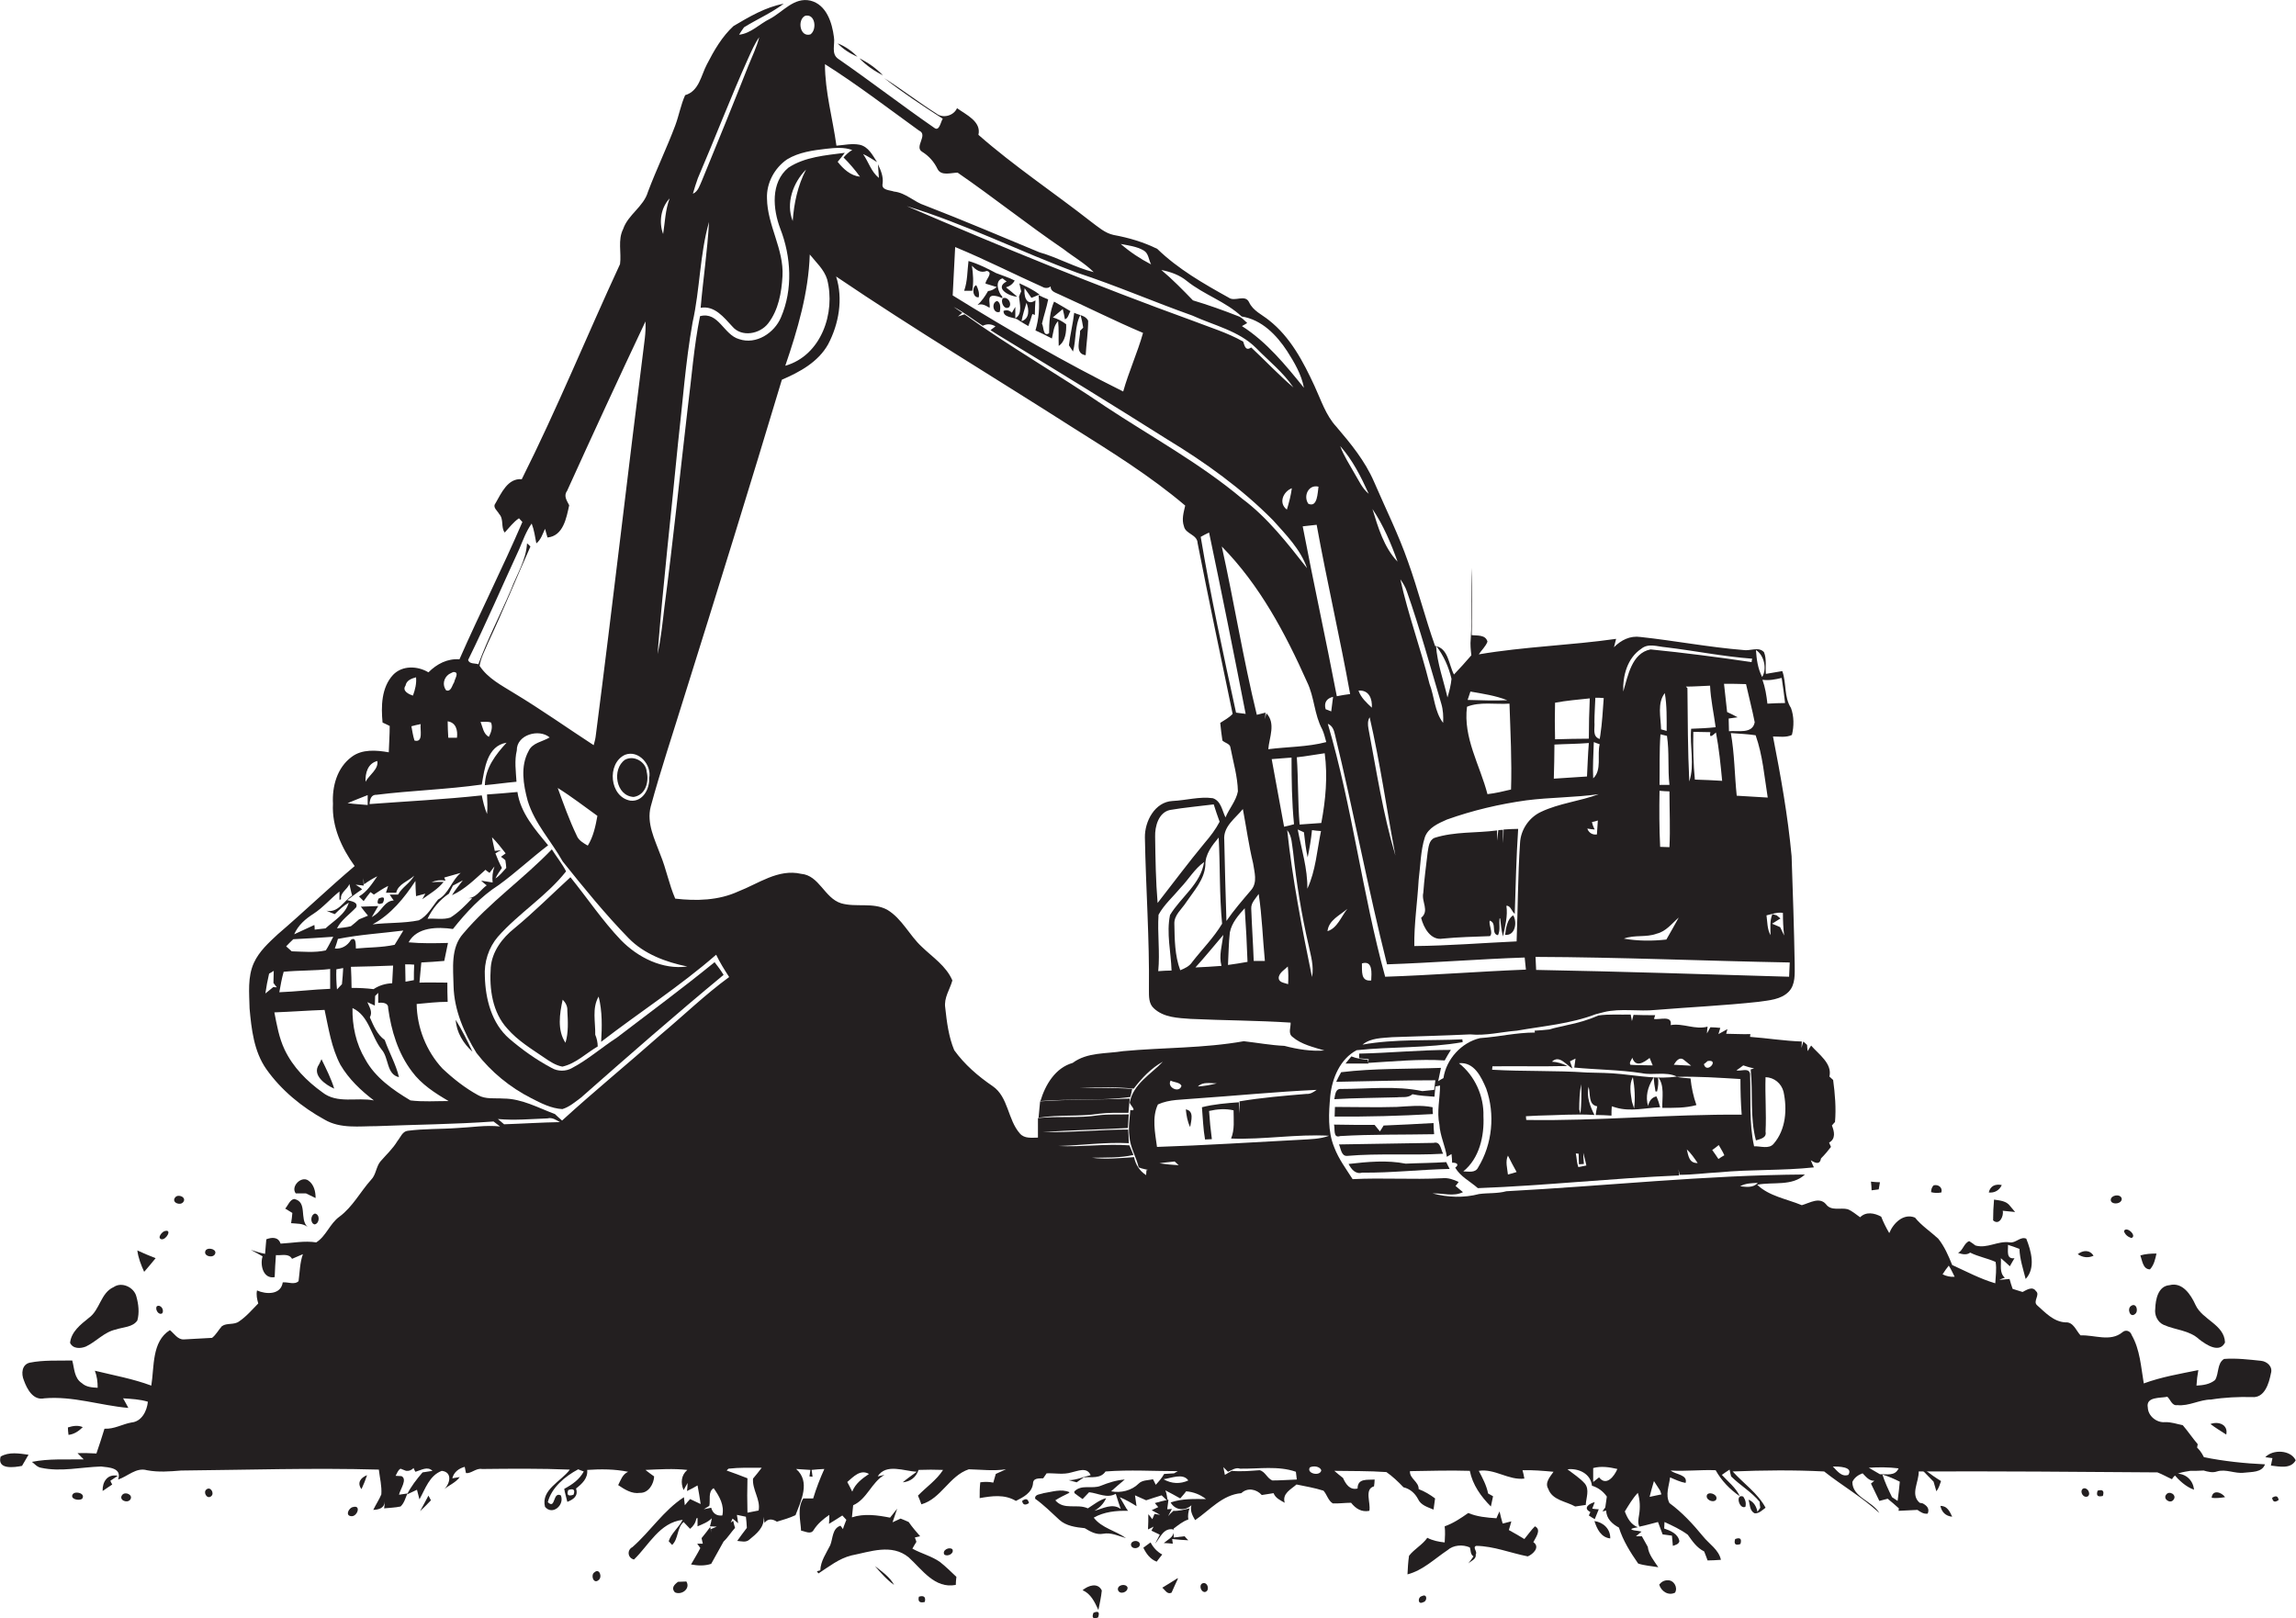 <?xml version="1.0" encoding="utf-8"?>
<!-- Generator: Adobe Illustrator 19.2.0, SVG Export Plug-In . SVG Version: 6.00 Build 0)  -->
<svg version="1.1" id="Layer_1" xmlns="http://www.w3.org/2000/svg" xmlns:xlink="http://www.w3.org/1999/xlink" x="0px" y="0px"
	 viewBox="0 0 740.6 522" enable-background="new 0 0 740.6 522" xml:space="preserve">
<g>
	<path fill="#231F20" d="M708.7,467c0-0.3,0.2-0.8,0.2-1.1c-1.7-2-3.1-4.1-4.8-6.1c-1.9-0.4-3.8-1.1-5.8-1c-2.7,0.2-5.4-2-5.5-4.7
		c-0.7-3.6,4-3,6.3-3.5c1,0.9,1.5,3,3.2,2.7c3.8,0.4,7.2-1.8,10.9-1.8c4.4-0.7,8.8-0.9,13.2-0.8c4.1,0.4,5.5-4.5,6.1-7.6
		c0.7-2.2-1.2-3.9-3.2-4.1c-3.9-0.4-7.9-0.9-11.9-0.6c-2.3,1.4-1.6,4.7-2.9,6.8c-1.7,1.4-3.9,1.7-6,1.8c0.1-1.7,0.3-3.4,0.6-5
		c-5.9,1.2-11.9,2.2-17.6,4.3c-0.9-5.3-1.2-10.9-3.9-15.6c-0.4-1.3-1.9-1.9-3-0.9c-3.9,3.2-9,0.8-13.5,1c-1.5-1.6-2.3-4.4-4.9-4.2
		c-3.8-0.2-6.5-3.2-9.1-5.5c-1.5-1.3,1.1-3.4-0.4-4.6c-1.1-1.7-3.1-0.3-4.3,0.3c-1.1-0.3-2.1-0.7-3.2-1c-0.4-1.1-0.7-2.1-1-3.2
		c-0.8,0.1-2.4,0.2-3.3,0.3c0.4-0.2,1.3-0.6,1.8-0.7c-1.9-1.6-1.1-4.2-1.3-6.3c1,0.8,1.9,1.7,2.9,2.6c0.5-0.9,1-1.8,1.5-2.6
		c-2.8,0.4-2-2.5-2.1-4.3c1.2,0.4,2.5,0.8,3.7,1.3c0.1,3.3,1.2,6.5,2,9.7c3.3-3.5,1.8-9,0.2-13c-1.9-0.8-3.4,1.5-5.3,1.2
		c-3.8-0.6-7.3,2.1-11.1,1c-0.5-0.4-1.5-1.1-2-1.4c-1.7,0.6-2,3-3.6,3.8c1.3,0.4,2.7,0.8,3.9-0.1c2.6,1.3,5.5,1.8,8.2,3
		c0.4,2.3,0,4.6-0.1,6.9c-4.8-1.4-9.3-3.8-13.9-5.9c-1.2-3-2.5-6-4.5-8.5c-2.5-2.3-5.4-4.2-7.5-6.8c-3.7-1.5-7,1.8-8.3,5
		c-1-1.7-1.9-3.5-2.6-5.3c-2.2-1.2-4.9-1.7-6.8,0.2c-1.3-0.9-2.5-2-4-2.6c-2.3-0.6-5.3,0.7-7-1.6c-2.1-2.5-5.3-0.4-7.8,0.3
		c-4.8-2-10.6-2.9-14.4-6.6c5-1,11.3,0.6,15.4-3.3c-32.2,0.2-64.2,3.7-96.3,5.4c-2.9,0.8-5.9,0.5-8.8,0.9c-4.9,1.3-10.2,1.1-15-0.2
		c3.3-0.1,6.7,1.1,9.8-0.4c-0.6-0.5-1.8-1.5-2.4-2c0.3-0.3,0.8-1,1-1.3c-1.7-0.8-3.4-1.4-5.3-1.2c-9.6,0.5-19.3-0.2-28.9,0.3
		c-2.1-3.3-4.5-6.5-5.9-10.2c-2.2-5.3-1.8-11.2-1.3-16.7c0.6-5.7,3.2-11.9,8.5-14.7c11.3-1.2,22.9-0.6,34.2-2.6l-0.1-0.9
		c-10.7,0.5-21.6-0.2-32.2,1.7c2.7-2.2,6.3-2.1,9.6-2.4c8.4-0.3,16.8-0.5,25.1-0.9c5.1,0.5,10-0.8,15.1-1.2
		c8.5-1.5,17.3-2.2,25.4-5.3c0.7-0.2,2-0.5,2.7-0.7c5.5-1.3,11.2-0.1,16.8-0.7c11-0.9,22-1.4,33-2.6c3.4-0.5,7.3-0.7,9.8-3.3
		c2.2-2.3,1.9-5.8,1.9-8.7c-0.2-11.7-0.6-23.4-1-35c-1.2-13-3.5-25.8-6-38.6c2,0,4.2,0.4,6.1-0.5c0.7-2.8,0.7-6-0.3-8.7
		c-2.3-3.6-1.4-8-2.8-11.9c-1.8,0.3-3.6,0.6-5.3,0.9c-0.2-2.3,0.3-4.8-0.6-7c-1.7-1.9-4.5-0.3-6.7-0.7c-11.1-0.9-22-3-33.1-4.2
		c-3.4-0.5-6.3,1-8.6,3.3c0.2-0.7,0.5-2,0.7-2.7c-14.7,2.1-29.6,2.5-44.3,5c0.9-1.4,2.2-2.5,2.8-4.1c-0.6-2.3-3.3-1.9-5.1-2.1
		c0.2-7.3,0.1-14.5,0-21.7c-0.3,7.6,0.2,15.3-0.3,22.9c-0.2,1.8,0,3.5,0.2,5.3c-1.8,2.1-3.7,4.2-5.6,6.2c-1.7-3.1-1.8-8.6-6.1-9.2
		c-3.2-9-5.5-18.2-8.7-27.1c-3.1-8.9-7.3-17.3-11-25.9c-2.9-6.7-7.5-12.3-12.2-17.8c-3.4-3.7-4.9-8.6-7-13.1
		c-3.6-7.8-7.8-15.8-14.7-21.2c-2.2-1.8-5.1-3-6.4-5.8c-1.3-2.7-4.6,0-6.6-1.5c-8.1-4.5-16.3-9.2-23-15.7c-4.4-2.2-9.2-3.6-14.1-4.5
		c-2.8-0.6-5-2.6-7.3-4.3c-12-9.4-24.8-17.9-36.3-28c1-4.3-4-6.5-6.9-8.6c-1.1,2.5-4.6,3.4-6.7,1.7c-5.7-3.6-11.1-7.8-16.8-11.4
		c6,4.7,12.5,9,18.9,13.1c-0.7,1-1.1,4.3-2.8,2.9C290.9,34,280.8,26.2,270.4,19c-2.4-1.6-1-4.7-1.4-7c-0.6-4.7-2.4-10.5-7.6-11.8
		c-5.3-1.2-8.9,3.7-13.1,5.9c-3.3,1.6-6.1,4.7-9.9,5.1c0.5-0.8,1-1.6,1.6-2.4c4.2-2.6,8.8-4.6,12.8-7.6c-5.9,1.1-11.1,4.2-16.2,7.2
		c-3.7,3.4-6.3,7.9-8.6,12.4c-1.9,3.6-2.5,8.6-7,9.9c-1.4,3.1-2,6.6-3.2,9.8c-2.7,7.2-6.1,14.2-8.8,21.4c-1.4,4.8-6.4,7.3-8,12
		c-1.8,3.6-0.5,7.6-1,11.3c-10.7,23.1-20.3,46.7-31.7,69.4c-4.5-0.4-6.6,4.5-8.5,7.8c-1,1.3,0.7,2.4,1.2,3.4c1.6,1.7,0.5,4.3,1.8,6
		c1.5-1.6,2.8-3.4,4.6-4.6c0.3,0.3,0.8,0.9,1.1,1.2c-6.4,14.9-13.8,29.5-20.3,44.3c-3.9-0.3-7.3,1.5-10,4.2
		c-3.5-2.1-8.4-2.3-11.4,0.8c-3.8,4.1-3.9,10.2-3.4,15.4c0.6,0.3,1.8,0.8,2.3,1.1c0,2.8-0.2,5.6-0.3,8.5c-4-0.7-8.6-1.1-12,1.5
		c-4.7,3.5-6.3,9.5-6,15.1c-0.4,7.3,2.8,14.3,7,20.1c-8.4,7.1-16.4,14.8-24.8,22c-2.9,2.7-6,5.5-7.7,9.2c-2.1,4.6-1.5,9.8-1.4,14.7
		c0.6,6.7,1.4,13.9,5.4,19.6c4.8,6.8,11.5,12.3,18.8,16.3c5.1,3,11.2,2.1,16.8,2.1c12.6-0.5,25.2-0.6,37.7-1.5
		c0.7,0.5,1.4,1.1,2.1,1.6c-4.6-0.5-9.2,0.3-13.7,0.5c-5.4,0.4-10.8,0.2-16.1,0.9c-1.7,0.2-2.3,2.1-3.3,3.3
		c-1.5,2.5-3.6,4.4-5.5,6.6c-1.4,1.7-1.4,4.3-3,5.9c-3.5,3.9-5.9,8.7-10.2,11.9c-3.1,2.2-4.3,6.3-7.5,8.3c-3.8-0.6-7.6,0.2-11.5,0.4
		c-0.7-2.2-2.8-2.1-4.6-1.4c-0.1,1.5-0.3,3.1-0.4,4.7c-1.6-0.3-3.1-0.8-4.6-1.3c1.3,0.7,2.6,1.4,3.8,2.1c-0.9,2.8,0.2,7.4,3.9,6.7
		c0.1-2.4,0.2-4.7,0.4-7.1c1.8,0.2,4.1-0.7,5.2,1.2c0.9-0.4,2.6-1.1,3.5-1.5c-1,2.8-1,5.8-1.4,8.7c-1.3,1.3-3.5,0.2-5.1,0.4
		c-0.6,4.1-5.4,3.9-8.3,2.6c-0.3,1.4,0,2.8,0.4,4.2c-2,2-3.8,4.2-6.2,5.8c-1.6,1.2-3.9,0.4-5.5,1.5c-1.1,1.2-1.9,2.8-3.2,3.8
		c-3,0.2-6.1,0.3-9.1,0.5c-2,0.1-3.1-1.9-4.5-3c-5.9,3.7-5,11.8-6,17.9c-5.9-2.2-12.1-3.3-18.2-4.8c0.7,1.8,0.9,3.6,0.9,5.5
		c-1.8-0.1-3.7-0.2-5.1-1.5c-2.5-1.6-2.4-4.8-3.1-7.3c-4.5,0.1-9.2-0.2-13.7,0.7c-2.6,0.6-2.8,3.6-1.9,5.7c1,2.8,3,6.6,6.6,5.8
		c9.2-0.8,18,2.3,27.1,3.1c-0.6-1.1-1.1-2.1-1.7-3.1c2.7,0.2,5.4,0.3,8,1.1c-0.3,3-2,6.4-5.3,6.7c-2.9,0.5-5.6,2.2-8.7,2
		c-0.8,2.7-1.7,5.3-2.6,8c-2-0.1-4-0.2-6.1-0.1c0.5,0.5,1.5,1.5,2,2c-5.6,0.1-11.2-0.3-16.7,0.8c0.9,0.7,1.7,1.7,2.9,1.9
		c6.4,1.4,12.9-0.2,19.4-0.4c2.5,0.3,6.8,0.4,5.5,4.2c3.1-1,5.8-4,9.3-3c3.7,0.7,7.3,0.4,11,0.1c21.2-0.2,42.5-0.9,63.8-0.3
		c0.3,2.7,1,5.3,0.8,8c-0.7,1.7-1.8,3.3-2.6,5c1.9-0.1,3.6-0.6,3.7-2.7c0,0.5-0.1,1.7-0.2,2.2c1.7-0.2,3.5-0.2,5.3-0.6
		c1.2-1.1,1.6-2.8,2.2-4.2c-0.7,0.1-2,0.3-2.7,0.4c0.4-1.8,2.8-5,0.8-6c-0.5,0-1.5-0.1-1.9-0.1c0.5-0.8,0.7-1.8,1.6-2.3l0.5,0.2
		c0.3,0.1,1,0.4,1.3,0.5c0.9,0.1,1.7-0.2,2.4-0.9c0.1,0.3,0.4,0.9,0.6,1.2c1.8-0.5,3.9-1.9,5.5-0.3c-0.8,0.1-2.4,0.4-3.2,0.5
		c-1.9,2.2-3.7,4.5-5,7.1c0.8-0.4,2.4-1.1,3.2-1.5c0.2,0.8,0.6,2.3,0.8,3.1c1.9-3.4,3.2-7.7,7.2-9.2c3.5,0.4,2.7,4.1,0.8,5.9
		c1.6-1.3,3.8-2.2,5-3.9c-0.6,0.1-1.8,0.3-2.4,0.4c0.5-2,2.1-3.2,4-3.7c0.1,0.5,0.3,1.5,0.4,2c1.6,0.3,3.3-1.7,5.2-1.3
		c9.4-0.1,18.9-0.2,28.3,0.2c-2.8,3.8-9.4,6.5-8,12c2.4,2.9,6.4-0.6,5.1-3.7c-2.7-1.3-1.6,4.7-4.2,2.2c1.2-4.7,5.5-8.3,9.8-10.6
		c0.4,0.2,1.3,0.5,1.8,0.7c-1.4,2.6-3.7,4.2-6.3,5.6c0.2,1.4,0.7,2.8,1,4.2c2-0.8,3.6-1.9,2.8-4.3c1.9-1.5,3.9-3.3,3.6-6
		c4.4-0.3,8.8-0.3,13.2,0.6c-1.8,0.8-2.4,2.7-3.2,4.3c2.1,1.4,4.4,2.9,7,2.5c2.8,0.1,4.5-2.9,4.6-5.3c-0.7-0.5-2.1-1.5-2.8-2.1
		c4.5-0.2,9-0.5,13.5,0c-2,1.7-2.2,4.2-1.2,6.5c0.3-0.6,1-1.7,1.3-2.3c0,0.7-0.1,1.9-0.2,2.6c0.9-0.4,2.6-1.3,3.4-1.8
		c0.4,2,0.7,4,1,6c-0.9-0.4-2.6-1.2-3.4-1.6c-0.6,0.7-1.2,1.3-1.7,2c-0.1-0.6-0.2-2-0.3-2.6c-6.6,4.3-10.8,11-16.6,16.1
		c-1.8,0.9-1.6,3.5,0.5,4c4.8-4.6,8.2-11.9,15.7-12.8c-1.2,2.5-3.7,4.3-4.5,6.9c0.3,0.3,0.8,0.9,1.1,1.2c2.1-2,1.5-5.5,3.7-7.4
		c0.5,0.5,1.5,1.6,2.1,2.2c1.1-0.9,1.8-2,2-3.3c0.1-0.1,0.3-0.2,0.4-0.2c0,0.7,0,2,0,2.7c1.6-0.7,3.3-1.3,4.6-2.6
		c-0.1,0.7-0.4,2-0.6,2.6c0.5,0,1.6,0.1,2.2,0.1l-1.9,0.8l0.1,1.1c-0.1-0.5-0.2-1.4-0.3-1.8c-0.9,1.2-1.8,2.4-2.8,3.6
		c0.1,0.5,0.3,1.4,0.4,1.8c-0.5,0-1.3,0-1.8,0c0.3,0.4,0.8,1.1,1,1.4c-0.9,1.8-2,3.5-3,5.3c2.2,0.4,4.4,0.5,6.5-0.2
		c1.3-2.4,2.7-4.8,4-7.2c1.4-1.3,2.4-3,3.7-4.4c-0.2-0.6-0.5-1.7-0.6-2.3l-0.8,0.6c0.1-0.3,0.5-1,0.6-1.3c0.5,0.4,1.4,1.2,1.8,1.5
		c-0.1-0.7-0.3-2-0.4-2.7c1,0.2,1.9,0.4,2.9,0.6c0.1,0.9,0.3,2.7,0.3,3.6c-1.1,1.4-2.1,2.8-3.1,4.2c1.3,0.1,2.8,0.6,3.9-0.4
		c2.3-1.9,5-4,4.6-7.4c0.1,0.5,0.3,1.5,0.3,2c1.1-1.5,2.6-1.3,4-0.4c2-0.6,4.1-1.2,6-2.1c1.8-4.7,4.9-10.8,0.2-14.9
		c1.2,0.1,3.5,0.2,4.6,0.3c-0.1,0.5-0.2,1.6-0.3,2.1c0.3,0,0.7,0.1,1,0.1c-0.1-0.5-0.2-1.7-0.3-2.2c1-0.1,3.1-0.3,4.1-0.3
		c-1.4,3.1-2.6,6.2-3.6,9.5c-0.8,0-2.4,0-3.2,0c-2,3.2-0.9,6.9-0.7,10.4c1.4,0.2,3.2,1.4,4.1-0.3c1.3-2,3.1-3.5,5-4.8
		c0,0.7,0,2.1-0.1,2.9c1.5-0.9,2.9-1.8,4.3-2.7c0.3,0.3,1,1.1,1.3,1.4c-0.3,0.8-0.9,2.2-1.1,3c-0.2-0.3-0.6-0.9-0.8-1.1
		c-2.7,0.9-2.4,4.1-3.3,6.3c-1.3,2.6-3.1,5.1-3.2,8.1l-1.1,0.3l0.5,0.7c3.4-2.2,6.6-4.8,10.6-5.8c6.1-1.2,13-3.9,18.5,0.6
		c4.4,4,8.4,10.2,15.2,8.9c0-0.6,0.1-1.9,0.2-2.6c-1.7-1.6-3.4-3.3-5.3-4.8c-2.7-1.9-6-2.7-8.9-4.3c0.3-0.6,1-1.7,1.3-2.2
		c-0.1-0.4-0.4-1.1-0.5-1.4c0.4-0.1,1.3-0.3,1.7-0.4c-1.3-1.5-2.6-3-3.7-4.6c-0.9-0.4-1.8-0.8-2.6-1.1c-0.6,0.3-1.9,0.9-2.6,1.2
		c0.5-1.5,1-2.9,1.5-4.4c-0.8,1-1.5,1.9-2.3,2.9c-4.1-0.8-8.3-1.4-12.3-0.1c0.1-1,0.3-2.9,0.4-3.9c4.5-2,5.9-7.4,10.1-9.8l-2.2,0.5
		c2.7-4.3,8.6-1.7,12.6-1.5c-1.5,1.1-3.1,2.2-4.5,3.4c2.4-0.2,4.3-1.6,5.1-4c2.6-0.1,5.3-0.1,7.9,0c-2.1,3.3-5.4,5.5-8.1,8.3
		c0.3,0.7,0.9,2.1,1.1,2.8c6.4-1.8,9-9.2,15.3-11.3c4,0.1,8,0.6,12,0c-1.1,0.5-2.2,1-3.3,1.5c-0.3,0.9-0.5,1.9-0.8,2.8
		c-1.4-0.3-2.8-0.3-4.2-0.1c-0.2,1.7-0.2,3.4-0.2,5.1c4-0.7,8-1.3,11.7,0.9c2.4-1.2,5.1-2.6,5.5-5.5c0-2,1.9-1.7,3.3-1.8
		c0.3-0.4,0.8-1.2,1.1-1.6c2.7-0.1,5.4,0.5,8-0.3c2-0.4,5-1.9,6.2,0.9c-2.3,0.5-4.6,1.6-7,1.6h-0.1c0.9,0.2,1.7,0.5,2.6,0.7
		c0.8-0.6,1.6-1.1,2.3-1.6c2.5-0.2,5.4,0.5,7-1.9c7.8-0.6,15.5-0.1,23.3-0.1l-1.2,0.7c-1.1,0.1-2.1,0.1-3.2,0.2
		c-0.7,1.3-1.7,2.4-2.7,3.5c-0.2-0.5-0.7-1.4-0.9-1.8c-1.5,0.4-3.4,0.2-4.6,1.4c-2.3,2.3-5.8,3.1-8.9,2.5c1.4-1.3,2.9-2.5,4.4-3.8
		c-2.7,0.2-5.2,1-7.7,2c-2.8,1.2-6.3-0.6-8.6,1.9l0.1,0.5c0.6,0.5,1.9,1.4,2.6,1.9c0.7-0.7,1.4-1.5,2.1-2.2c2.9,0.3,5.8,2.1,8.6,0.5
		c0.5,1.6,1,3.2,1.6,4.9c-2.7-2-5.8-0.1-8.5,0.6c1.7-1,3-2.3,3.8-4.1c-2.2,0.6-4,2.1-5.9,3.3c-3.5-1.6-7.7,0.7-10.5-2.6
		c1.4-0.9,2.9-1.6,4.3-2.3l0.3-0.3c-2.7-1.2-5.7-0.1-8.4,0.3c-1,0.4-2.9,0.3-2.7,1.8c2.8,2,5.3,4.5,7.8,6.8c2.2,2,5.3,2.4,8.2,2.7
		c1.8,1.1,3.7,2.2,5.9,1.8c2.6-0.5,4.9,0.7,7.4,1.4c-3.3-2.4-7.8-3.2-10.4-6.6c3.3-1.9,7.3-2.3,11.1-2.2c-0.2-0.2-0.5-0.6-0.6-0.8
		c-0.5-0.9-1.6-2.7-2.1-3.6c1.9,0.8,3.7,1.8,5.4,2.9c-0.1-0.9-0.4-2.6-0.5-3.5c0.9,0.4,2.7,1.2,3.6,1.6c1.7-0.6,3.4-1.1,5-1.6
		c0.5,0.5,1.5,1.4,2,1.9c-0.3-1.2-0.3-2.4-0.8-3.5c1.6,0.8,3.2,1.7,4.8,2.6c0.5-0.6,1.5-1.7,1.9-2.3c2.3,0.2,4.5,1,6.4,2.5
		c-3.8,0-7.7-0.2-11.4,1.1c1.4,2.5,4.6,2.9,6.7,0.9c-0.5,1.7,0.3,3.3,1.2,4.8c4.7-3.2,8.8-8.2,14.9-8.7c2-1.9,4.9-1.3,6.6,0.6
		c1.3-0.2,2.5-0.4,3.8-0.6c0.6,1.6,2.2,2.3,3.6,3.1c-0.9-3,2-4.3,3.8-5.9c2.9,0.6,5.9,1.1,8.7,2c1.1,1.2,1.5,3.2,3,4.1
		c1.9,0.1,3.9-0.2,5.9-0.2c1.5,1.9,3.4,3.1,5.9,2.6c0.5-2.6-1.7-7,1.5-7.9c0.1-0.5,0.2-1.6,0.2-2.2c-2.3,0.2-5.5-0.5-5.5,2.9
		c-2.5,0.6-3.8-1.4-4.7-3.4c-1-0.8-1.9-1.5-2.8-2.3c5.6,0.1,11.2,0,16.8,0.4c2,1.4,3.8,3.1,5.5,4.9c2.1,0.5,3.7,1.9,4.7,3.8
		c0.9,2,3.1,2.6,5,3.4c0.2-1.2,0.3-2.4,0.5-3.6c-1.6-1.2-3.4-2.3-5.3-3c0.1-2.4-3-3.4-2.8-5.8c6.4-0.1,12.9-0.3,19.3-0.1
		c0.9,4.5,3.6,8.3,6.8,11.5c0.2-1.1,0.5-2.2,0.7-3.3c-0.4-0.2-1.2-0.7-1.6-0.9c-0.5-2.6-1.8-5-3-7.3c5.2-0.8,9.5,3.1,14.7,2.5
		c-0.1-0.7-0.4-2-0.6-2.7c3.3-0.1,6.7,0.2,10,0.5c-1.1,1.6-2.9,3.5-1.7,5.5c1.3,3.7,5.7,4,8.7,5.7c1.1-0.2,2.3-0.3,3.4-0.5
		c0.1-2.3,1.3-4.9-0.3-6.9c-1.6-1.8-3.7-3.1-5.6-4.6c3.6-0.4,7.5,1.4,7.9,5.3c2,0.6,3.6,1.8,4.8,3.5c-0.1,0.9-0.4,2.6-0.5,3.5
		c-0.2,0.3-0.7,0.9-0.9,1.3l1.2-0.3c0,2.6,2,4.4,4.1,5.5c1.3,4.2,3.7,8,6.2,11.6c2.1,0.7,4.3,0.8,6.5,1.2c-1.4-2.1-3.1-4.1-3.4-6.6
		c-0.6-1.1-1.3-2.3-1.9-3.4c-0.5,0-1.4,0-1.9,0l1.8-1.5l-1-0.2c-1.8-0.2-4-0.6-0.2-1.2c-2.3-0.9-3.4-3-4.2-5.1
		c1.3-2.1,2.5-4.2,4.2-6c0.7,2.3,0.8,4.7,0.4,7.1c-0.2,1.3-0.5,2.6,0.1,3.8c2-0.4,4-1,6-1.5c0.5,1.3,1,2.7,1.5,4c1,0.1,2,0.3,3,0.4
		c0.1,0.8,0.2,2.5,0.3,3.3c0.8-0.3,1.9-0.5,2.1-1.5c-0.4-2.4-2.9-3.4-4.9-4.1c0-0.5,0.1-1.6,0.1-2.1c2.6,1.2,5.2,2.4,7.5,4.1
		c1.5,2.1,2.9,4.2,5.3,5.4c0.4,0.9,0.7,1.9,1.1,2.9c1.4,0,2.8-0.1,4.3-0.2c-0.7-3.3-3.8-5.1-5.8-7.6c-3.2-3.9-6.7-7.7-10.8-10.7
		c-1.4-2.7-0.1-5.6,0.2-8.3c1.6,0.7,3.3,1.5,5,1.8c0.8-2.7-3.3-2.7-4.8-4c4.8,0.3,9.6-0.3,14.5-0.1c1.9,3.4,4.6,6.2,7.8,8.4
		c-1.3-2.8-3.8-4.7-5.8-6.9c0.8-0.6,1.6-1.1,2.5-1.7c0.1,0.5,0.3,1.6,0.5,2.2c2.9,2.9,6.6,5,9.2,8.2c0,0.5,0.1,1.4,0.2,1.9l-0.9,1.3
		c-0.4-1.8-1.2-3.2-2.9-3.9c0.5,1.5,0.3,3.6,2,4.4c1.4,0.1,2.4-1,3.5-1.8c-2.5-4.7-7.1-7.8-10.6-11.7c9.8-0.4,19.7-0.5,29.5,0
		c5.8,4.6,12.3,8.3,17.8,13.4c-2.3-3.9-8.7-5.1-8.7-10c0.6-1.4,1.9-2.3,3.3-2.8c1.1,1.1,2.1,2.5,3.8,2.4c-0.3,0.2-0.8,0.7-1.1,0.9
		c0.9,1.9,1.8,3.7,2.7,5.6c0.7-0.2,2-0.5,2.7-0.7c1.2,1,2.4,2,3.6,3.1l-0.1,0.8c2-0.1,4.1-0.2,6.1-0.3c1,0.7,2,1.4,3.3,1.2
		c0.7-1.6-0.3-2.6-1.6-3.3l-1-0.2c-3.1-2.7-0.2-6.7-0.3-10.1c25.7-0.1,51.3,0.1,77,0.3c1.6,0.6,3.1,1.5,4.7,2.2
		c1.2-2.2,3.7-2.3,5.9-2.7c1.4,0,2.9,0,4.3-0.1c1.4,0.4,2.9,0.8,4.3,0.3c2.9-0.9,5.8,0.8,8.8,0.4c2.4-0.3,5.7,0,6.7-2.7
		c-6.6-0.3-13.2-1-19.7-2.3C710,468.3,709.2,467.5,708.7,467z M185,482.2c-1.7,0.6-2.3,0.1-1.7-1.5C185,480.1,185.6,480.6,185,482.2
		z M428.2,300.4c0.4-3.6,4-5.1,6.4-7.2C432.6,295.7,431.4,299.4,428.2,300.4z M408.5,230.1l-0.5,1.9c0.1-0.5,0.2-1.6,0.2-2.1
		c-0.7,0.2-2.1,0.5-2.8,0.7c-4.4-18-7.3-36.2-11.3-54.3c12.2,12.4,20.5,28,27.5,43.7c2.4,4.9,2.3,10.5,4.9,15.3
		c0.6,1.3,0.9,2.7,1.3,4.1c-6.1,1.6-12.5,1.5-18.7,2.3C409.4,237.9,411.6,233.4,408.5,230.1z M395.6,297.1
		c-0.3-8.7-0.5-17.4-0.7-26.1c-0.4-4.4,3.6-7,6-10c1.1,5.8,1.9,11.7,3.3,17.5c0.4,2.8,1.5,6.1-0.6,8.6
		C400.8,290.4,398,293.6,395.6,297.1z M402.4,310.3c-2.1,0.4-4.2,0.7-6.3,1c0.2-3.5,0.2-7,0.6-10.5c0.6-3.1,2.8-5.6,4.8-7.8
		C401.9,298.8,402.2,304.5,402.4,310.3z M307.6,99c3.3,1.7,6.3,4.1,9.4,6.1c1.4-0.7,2.8-0.6,4.1,0.2c-0.4,0.3-1.2,0.9-1.6,1.2
		c1.5,1,3,1.9,4.5,2.8c17.6,10.7,35.2,21.5,52.6,32.5c12.2,7.4,23.9,15.8,34,26c4.2,4.7,8.9,9.4,11,15.5c-6.3-8-12.7-16.3-20.9-22.4
		c-13.7-11.5-29.4-20-44.2-29.8c-15-10.2-30.7-19.2-45.4-29.7c-0.5,0.2-1.6,0.5-2.1,0.7l1.4-1.2C309.6,100.4,308.3,99.5,307.6,99z
		 M341.5,94.9c9.1,4.1,18,8.6,27.2,12.5c-1.8,6.4-4.6,12.5-6.4,18.9c-18.9-9.4-37.1-19.9-55-31c0.3-5.2,0.5-10.4,0.8-15.6
		c9.7,4,19.1,8.8,28.7,13.1c0.8,0.2,1.5,0.1,2.1-0.4C338.8,94,340.5,94.4,341.5,94.9z M416.7,157.5c-0.3,2.3-0.9,4.6-1.6,6.9
		C412.3,162.3,413.9,158.6,416.7,157.5z M390,171.8c4.1,19.5,8,39,11.8,58.5c-0.8-0.1-2.4-0.3-3.1-0.4c-4.1-18.8-8.2-37.7-11.4-56.7
		C388.2,172.7,389.1,172.2,390,171.8z M406,288.4c1.1,7.2,1.3,14.4,2,21.6c-0.9,0-2.7,0-3.6,0c-0.2-5.6-0.6-11.3-0.8-16.9
		C403.5,291.2,405.1,289.8,406,288.4z M416.6,244.4c0,7.2,0.1,14.4,0.8,21.5c-1.1,0.3-2.1,0.6-3.2,0.8c-1.3-7.3-2.7-14.5-4-21.8
		C412.3,244.7,414.4,244.6,416.6,244.4z M412.5,315.1c0.4-1.5,1.9-2.3,2.9-3.3c0.2,1.9,0.2,3.8,0.1,5.7
		C414.2,317,412.2,317,412.5,315.1z M415.2,267.8c1.6,2,1.5,4.7,1.9,7c1.1,10.1,2.7,20.2,5,30.1c0.7,3.4,1.8,6.8,1.1,10.3
		C420,299.6,416.9,283.8,415.2,267.8z M421.7,286.7c0.1-6.5-1.9-12.7-3.1-19.1c0.5,0.2,1.5,0.7,2,0.9c0.3,2.7,0.6,5.4,1.2,8.1
		c0.6-2.9,1.1-5.8,1.4-8.8c0.7,0.1,2.2,0.3,2.9,0.3C424.8,274.4,424.4,280.9,421.7,286.7z M419.2,266c-0.6-7.2-0.4-14.5-0.9-21.7
		c3-0.3,6-0.9,9-1.3c1,7.5,0.3,15.1-1.1,22.5C423.9,265.7,421.5,265.8,419.2,266z M427.6,228.8c-0.6-2.1,0.3-3.5,2.4-4
		c-0.2,1.5-0.4,3.1-0.6,4.7C429,229.3,428.1,229,427.6,228.8z M442.3,316.3c-3.5,0.4-2.9-3.1-3-5.5
		C442.9,309.7,442.4,314,442.3,316.3z M446.8,315.1c-7.4-26.9-10.6-54.8-18.5-81.6c1.5,0.6,2,2.1,2.3,3.5
		c6,24.6,10.6,49.5,16.8,74.1c14.8-0.5,29.6-1.7,44.4-2.2c0.1,1.3,0.3,2.6,0.4,3.9C477,313.4,461.9,314.6,446.8,315.1z M441.8,231.4
		c3.4,14.8,5.5,29.8,8.3,44.6c-4-13.4-6.1-27.3-8.7-41C441.2,233.8,441.1,232.5,441.8,231.4z M575.1,294.5c0,2.5,0.1,4.9,0.4,7.3
		c-0.3-0.7-1-2-1.3-2.7c-0.6-0.3-1.9-0.8-2.6-1.1c0.7-0.4,2-1.3,2.7-1.7c-0.3-0.3-0.9-0.7-1.2-1c-0.3-0.1-1-0.3-1.4-0.4
		c-0.9,2.2-0.6,4.5-0.6,6.8c-1.1-2-1-4.3-1.3-6.4C571.6,294.9,573.3,294.2,575.1,294.5z M574.7,218.7c0.4,2.7,0.8,5.4,1.1,8.1
		c-1.9,0-3.8,0.1-5.7,0.2c-0.3-2.6-0.7-5.2-1.6-7.7C570.6,219.6,572.6,219.2,574.7,218.7z M568.4,218.4c-1.4-2.7-1.8-5.7-2-8.7
		C569.1,211.4,570,215.9,568.4,218.4z M570.2,257.3c-3.3-0.2-6.7-0.4-10-0.6c-0.7-6.7-0.7-13.6-1.9-20.2c2.7,0.2,5.4,0.3,8,0.7
		C568.6,243.7,569.1,250.5,570.2,257.3z M557.7,235.9c0-1-0.1-3.1-0.1-4.1c0.7-0.1,2.2-0.3,2.9-0.4c-1.1-0.6-2.3-1.2-3.4-1.7
		c-0.3-3-0.7-6.1-1-9.1c2.4,0,4.8,0,7.1,0.1c0.9,4.1,2,8.2,2.8,12.3C565.3,236.9,560.5,235.6,557.7,235.9z M529.4,209.3
		c2.3-1.9,5.2-0.7,7.8-0.5c9.3,1.1,18.6,3,28,3.7c-0.1,0.3-0.2,0.8-0.2,1.1c-10.8-1.6-21.7-3-32.6-4.1c-6.1,1.2-7.3,8.6-8.8,13.6
		C523.4,218,524.9,212.3,529.4,209.3z M544.9,252.1c-0.5-10-0.5-20.1-0.6-30.1l-0.5-0.5c2.6,0,5.2-0.2,7.8-0.3
		c0.2,4.5,1.2,8.9,1.8,13.4c-2.6,0.3-5.3,0.4-7.9,0.5C545,240.7,546.7,246.7,544.9,252.1z M546.2,236.1c1.8,0,3.7,0.1,5.5,0.1
		c-0.5,2.3,0.9,0.9,1.8,0.1c1,5.2,1.5,10.4,2,15.6c-2.9-0.2-5.9-0.3-8.8-0.4C546.2,246.4,546.1,241.3,546.2,236.1z M535.6,236.9
		c0.5,0.1,1.6,0.4,2.1,0.5c0.8,5.2,0.2,10.6,0.8,15.8c-0.8,0-2.4,0-3.2,0C535.4,247.8,535.2,242.4,535.6,236.9z M537,223.6
		c0.7,4,0.6,8.1,0.6,12.2c-0.4-0.1-1.3-0.4-1.8-0.5C535.7,231.4,534.5,226.8,537,223.6z M538.5,255.3c0,6,0.3,12,0,18
		c-0.8,0-2.2-0.1-3-0.1c-0.3-6-0.3-12.1-0.2-18.1C536.1,255.2,537.7,255.3,538.5,255.3z M541.5,296c-1.3,2.4-2.7,4.8-4,7.1
		c-4.5,0.5-9.2,0.5-13.7-0.3c3.4-1.3,7.2-0.3,10.6-1.6C537.4,300.5,539.3,297.9,541.5,296z M577.3,310.5c-0.1,1.5-0.1,3.1-0.2,4.6
		c-27.2-0.8-54.4-1.7-81.6-2.2c-0.1-1.4-0.1-2.8-0.2-4.2C522.7,308.8,550,310,577.3,310.5z M513.5,265.2c0.5-0.1,1.4-0.3,1.9-0.5
		c-0.1,1.5-0.2,3-0.3,4.5c-1.4,0.2-2.6-0.5-3.1-1.9c0.6,0.1,1.8,0.3,2.4,0.3C514,266.9,513.7,266.1,513.5,265.2z M514.3,233
		c0-2.6,0.2-5.3,0.3-7.9c0.7,0,2,0,2.7,0.1c-0.3,4-0.5,8-1.1,12l-0.2,1.2C513.5,237.6,514.5,234.9,514.3,233z M514.1,239.4
		c0.6,0.2,1.2,0.5,1.9,0.7c-0.9,3.5,0.8,8.3-2.1,11C513.7,247.2,514,243.3,514.1,239.4z M501.6,226.7c3.7-0.7,7.5-1,11.2-1.4
		c-0.2,4.3-0.3,8.6-0.3,13c-3.6,0-7.3,0.1-10.9,0.2C501.5,234.5,501.5,230.6,501.6,226.7z M501.4,240.2c3.7-0.2,7.4-0.2,11.1-0.5
		c-0.3,3.6-0.4,7.2-0.6,10.8c-3.6,0.2-7.1,0.5-10.7,0.7C501.3,247.5,501.4,243.8,501.4,240.2z M474.3,223.1c4,0.7,8.1,1.3,11.9,2.8
		c-4.3,0.2-8.5,0-12.8-0.1C473.7,224.9,474,224,474.3,223.1z M473.2,228c4.1-1.7,9.2-0.7,13.7-1c0.3,9.2,0.8,18.5,0.5,27.7
		c-2.5,0.6-5,1.2-7.6,1.5C477.4,246.9,471.9,238,473.2,228z M492.3,258.2c7.8-1,15.7-0.9,23.4-2c-6.1,2.3-12.7,2.9-18.6,5.7
		c-3.9,1.8-6.6,5.8-6.8,10.1c-0.7,10.5-0.7,21.1-1.1,31.7c-11,0.5-22,1.4-33,1.5c-0.1-7.1,1-14.2,1.4-21.3c0.6-4.6,0.6-9.4,2-13.8
		c1.1-3.1,4.4-4.5,7.1-5.7C475.1,261.4,483.7,259.4,492.3,258.2z M468.2,219c-0.2,2-0.7,4-1.3,6c-1.3-5.6-3.3-11-3.7-16.7
		C465.7,211.5,467.3,215.2,468.2,219z M453.8,190.8c4.2,11.9,7.5,24.1,11.1,36.2c0.6,2,0.7,4.1,0.6,6.2c-2.8-3.6-2.8-8.5-4.4-12.6
		c-2.8-11.3-6.9-22.3-9.4-33.7C452.5,188,453.3,189.3,453.8,190.8z M450.8,181.2c-4.4-4.6-6.3-11.1-8.1-17
		C446.2,169.4,448.7,175.3,450.8,181.2z M442.5,228.3c-1.7-1.6-3.5-3.2-4.3-5.5C441.6,222.5,442.7,225.5,442.5,228.3z M441.5,159.3
		c-2.1-1.7-3.2-4.3-4.6-6.6c-1.6-2.9-3.5-5.7-4.6-8.8C436.3,148.4,439,153.8,441.5,159.3z M435.5,223.9c-1.4,0.2-2.9,0.4-4.3,0.7
		c-3.5-18.3-7.5-36.5-11-54.8c1.5-0.2,3-0.3,4.5-0.5C428,187.5,432.2,205.6,435.5,223.9z M425.3,157c-0.3,1.9-0.3,6.9-3.3,5.5
		C420.3,160,422.1,156.2,425.3,157z M382.9,90.7c5.5,4.4,12.5,6.6,17.6,11.4c6.5,1,11.3,6,14.7,11.2c2.3,3.6,4.6,7.5,5.4,11.8
		c-5.9-7.3-12-14.8-20-19.9c0.4-0.2,1.2-0.7,1.7-1c-0.9-0.8-1.7-1.8-2.9-2.2c-4.8-1.9-9.6-3.6-14.6-5.1c-3.3-3.4-6.6-6.8-10.2-9.8
		C377.6,87.7,380.5,88.7,382.9,90.7z M368.9,80.8c1.6,0.9,1.6,3,2.4,4.5c-3.5-1.8-6.8-4-9.8-6.6C364,79.2,366.7,79.5,368.9,80.8z
		 M384.6,101.8c7,3.2,15,4.9,20.6,10.5c4.1,4.2,8.7,7.8,12,12.7c-4.8-4.1-9-8.6-13.6-12.9c-1.8,1.2-2.1-0.4-2.6-1.9
		c-5.1-2.9-10.8-4.6-16.2-6.7c-31.2-11.3-61.9-23.9-92.3-37c18.8,5.7,36.5,14.7,55,21.5C360,92.1,372.2,97.4,384.6,101.8z
		 M296.4,42.1c3.2,1.4-1.7,5.3,1.1,6.9c2.1,1.3,3.8,3.2,4.9,5.5c1.2,2.4,4.4,1.2,6.5,1.2c11.6,8,22.6,16.8,34.2,24.7
		c3.2,2.5,6.8,4.5,9.7,7.4c-6-1.5-11.5-4.7-17.5-6.4c-12.3-5.1-24.5-10.3-36.9-15.1c-3.5-1.1-6.2-4.1-10-4.5
		c-1.4-0.5-4.2-0.4-3.7-2.6c0.3-2.2-0.6-4.3-1.5-6.2c0.1,1.5,0.2,2.9,0.3,4.4c-2.5-2-3.3-5.1-5.1-7.7c1.6,0.7,3,1.7,4.5,2.6
		c-1.4-2.2-2.8-5-5.6-5.6c-2.5-0.5-5,0.1-7.5,0.3c-1.2-8.8-3.7-17.4-3.7-26.3C276.4,27.2,286.3,34.8,296.4,42.1z M259.7,5.1
		c3.3-0.8,3.9,4.5,1.7,6C258,12.1,257.1,6.4,259.7,5.1z M225.1,57.5c5.5-12.8,10.5-25.9,16.2-38.6c1.1-2.4,2.1-4.8,3.6-6.9
		c-0.8,3.2-2.3,6.2-3.5,9.2c-4.9,12.4-9.9,24.7-15,37.1c-0.7,1.5-1.2,3.5-2.9,4.2C224,60.8,224.5,59.1,225.1,57.5z M216,64
		c-1.4,3.7-1.5,7.7-2.1,11.5C212.5,71.7,213.1,67.1,216,64z M218.7,143c1.5-13,2.4-26.1,4.7-39c2.4-10.7,2.3-21.9,5.3-32.4
		c-0.5,9.3-1.9,18.4-2.7,27.7c4.5-0.8,7.5,3.1,10.2,6c3,3.6,8.9,2.5,11.6-1c3.3-4.3,4.3-9.9,4.6-15.2c0.5-8.7-4.9-16.4-5-25.1
		c-0.2-4.9,2.4-9.8,6.5-12.6c3.8-2.3,8.3-2.9,12.6-3.4c2.8-0.3,5.7-0.6,8.4,0.4c-1.1,0.6-2,1.5-2.8,2.4c1.9,1.9,3.7,4,5.3,6.2
		c-3-0.3-5.4-2.5-7.2-4.8c0.8-1,1.6-1.9,2.3-2.9c-6.2,0.8-12.9,1.3-18.2,4.8c-5.8,4.8-5,13.4-2.6,19.7c3.5,9,4.1,19.6,0.2,28.6
		c-2.1,5-8,8.9-13.5,7c-5-1.4-6.6-9-12.6-7.4c-2,9.8-2.7,19.9-4,29.9c-2.5,21.4-4.7,42.8-7.5,64.1c-0.6,5-1.1,10.1-2.2,15
		C213.9,188.3,216.5,165.7,218.7,143z M261.2,82.1c2,2.5,4.6,4.8,5.6,8c2.8,10.8-1.9,24.6-13.5,27.9
		C257.3,106.3,260.8,94.4,261.2,82.1z M260,54.7c-2.7,5.2-3.9,10.9-4.3,16.6C253.4,65.6,255.8,58.9,260,54.7z M209.4,251
		c0.2,3.4-2,7.7-6,7.3c-6.8-1.1-7.8-12-1.8-14.8C206,241.8,210.3,246.8,209.4,251z M167.5,177.1c1.2-2.8,2.2-5.7,4-8.2
		c0.8,2.1,1.1,4.3,1.5,6.4c1.5-1.2,2-3,2.8-4.7c0.2,0.7,0.6,2.1,0.8,2.8c5.1-0.5,6.1-6.3,7-10.4c-0.7-1.4-1.9-3-0.7-4.6
		c8.3-18.3,16.7-36.5,25.3-54.7c0.1,1.8,0,3.6-0.2,5.4c-5.4,42.6-10.3,85.4-15.8,128c-0.1,1.1-0.4,2.2-0.7,3.3
		c-8.6-5.6-16.9-11.5-25.7-16.8c-4-2.5-8.4-4.7-11.1-8.8c0.4-2.7,1.8-5.1,2.8-7.6c4.8-10.2,9-20.6,13.6-30.9c-0.3-0.3-0.8-0.8-1.1-1
		c-0.3,5.4-3.3,10-5.2,15c-3.4,8-7.5,15.8-10.5,24c-1.1-0.4-2.9,0-3.3-1.4C156.8,201.1,162,189,167.5,177.1z M192.7,263.2
		c-0.6,3.3-1.3,6.7-3.1,9.6c-1.4-0.8-3-1.7-3.6-3.3c-2.4-5-4.2-10.1-6.1-15.3C184.4,257,188.5,260.2,192.7,263.2z M157.7,237.7
		c-1.8-0.9-2-3.2-2.7-4.8c1.1,0,2.3-0.2,3.4,0.2C159,234.7,158.4,236.3,157.7,237.7z M144.8,217.5c0.3-0.2,1-0.5,1.4-0.7
		c2.2-0.1,0.4,2.3,0.3,3.3c-0.7,1-1,3.2-2.6,2.6C142.6,221,143.1,218.7,144.8,217.5z M147.4,238c-0.7,0-2.1,0-2.8,0
		c-0.1-1.8-0.2-3.6-0.2-5.3C147.1,233.1,147.7,235.6,147.4,238z M133.7,238.9c-0.5-1.5-0.7-3.1-1-4.6c1-0.3,2-0.5,3-0.7
		C135.4,235.3,136.7,239.7,133.7,238.9z M130.8,221.2c0.3-1.7,1.9-2.3,3.4-2.7c0.2,2-0.3,4-1,5.9C131.9,224,129.6,222.9,130.8,221.2
		z M121.7,245.5c0.5,2.6-2.6,4.5-3.8,6.7C117.8,249.4,118.6,246.3,121.7,245.5z M112.1,259.1c2.1-0.9,4.3-1.7,6.5-2.6
		c0,1.1,0,2.1,0,3.2C116.4,259.5,114.3,259.4,112.1,259.1z M114.7,285.4c0.7,0.1,2,0.2,2.6,0.3l-0.1-2.4c0.1,0.5,0.2,1.5,0.2,2
		c1.4-1,2.8-1.9,4.3-2.6c-1.7,2.4-3.3,5-5.9,6.5c0.5,0.5,1,1,1.5,1.5c0.5-0.7,1.6-2.2,2.2-2.9c0.3,0.2,0.8,0.6,1.1,0.8
		c1.5-1,3-2,4.6-2.8l-0.7,2.2c0.8,0,2.5,0,3.3,0c0.6-2.8,3.9-3.7,5.8-5.5c-1.3,2.4-3.9,3.7-5.2,6.1c-0.7,0-2,0-2.7,0
		c0.3,0.5,1,1.5,1.3,1.9c-2.8,0.1-3.8,3.1-5.9,4.6l-1.2,0.8c0.5-0.9,1.6-2.7,2.1-3.6c-1.9,0.1-3.7,0.1-5.6,0.2
		c0.7,1,1.5,1.9,2.3,2.9c-1,0.4-1.9,0.8-2.9,1.2c-0.8,0.7-1.7,1.5-2.6,2.2c-1.5,0.4-3,0.5-4.5,0.7c1.4-2.8,4.1-4.5,6.2-6.8
		c0.7-1.8-1.9-2-2.9-2.3c1.6-1.2,3.1-2.4,4.8-3.5C116.3,286.4,115.5,285.9,114.7,285.4z M143.1,284.5c-1,0-3,0-3.9,0.1
		c1.4-0.6,2.9-0.8,4.5-0.5l-0.4-1c1.8-0.5,3.6-1,5.3-1.5c-2.9,2.4-3.9,6.8-7.3,8.6c-1.9,2.3-3.4,5.3-6.2,6.7c-4.9,1-10,0.7-14.9,1.3
		c5.9-3.2,10.2-8.5,13.8-14c0,1.6,0.1,3.2,0.2,4.9c0.7-0.2,2.2-0.6,3-0.8l-1,1.8C138.7,288.3,141.3,286.8,143.1,284.5z M156.6,280.6
		c0.3,0.3,1,0.8,1.3,1c0.4-0.5,1.2-1.6,1.6-2.1c-0.6,1.7-0.8,3.5-0.6,5.2c-1.2-0.2-2.5-0.4-3.7-0.6c0.4,0.4,1.3,1.2,1.8,1.5
		c-2.1,1.5-3.6,4.5-6.6,4.1c0.5,0,1.5,0.1,1.9,0.1c-2.2,2.3-4.3,4.5-7,6.2c-2.4,0.8-4.9,0.2-7.4,0.4c1.6-3.3,3.9-6.1,6.9-8.1
		c0.4-0.9,0.9-1.7,1.3-2.6c0.8-0.4,2.4-1.3,3.2-1.7c-1.2,1.6-2.5,3.1-3.5,4.8C150,286.9,153.2,283.6,156.6,280.6z M163,277.5
		c0.1,0.6,0.3,1.9,0.3,2.5c-1.1,1.2-2.1,2.5-3.5,3.4c0.6-1.2,1.3-2.3,2.1-3.4c-0.8-1.5-1.5-3.1-2.1-4.7c0.5-0.3,1.3-0.8,1.8-1
		c-0.5,0-1.5,0.2-2,0.2c-0.3-1.5-0.7-3-0.9-4.4c1.6,1.6,3,3.4,4.4,5.2c-0.4,0.3-1.1,0.8-1.5,1.1C162,276.7,162.7,277.2,163,277.5z
		 M114.8,306c-0.1-1,0.2-4-1.6-2.8c-1.1,1.9-3,3-5.2,2.8c0.3-0.8,0.8-2.3,1-3.1c7-1.4,14-1.8,21.1-2.7c-0.9,1.5-1.9,3.1-2.8,4.6
		C123.1,305.7,118.9,305.6,114.8,306z M126.8,311.5c-0.1,1.9-0.2,3.8-0.3,5.7c-2.2,0.1-4.2,0.7-6,1.9c-2.4-0.3-4.7-0.4-7.1-0.4
		c0-2.3-0.1-4.5-0.2-6.8C117.8,311.8,122.3,311.7,126.8,311.5z M110.7,312.3c-0.1,1.7-0.2,3.4-0.4,5.2c-0.4,0.4-1.2,1.3-1.6,1.7
		c-0.2-2.2-0.3-4.3-0.2-6.5C109.1,312.6,110.1,312.4,110.7,312.3z M101.1,294.8c3.1-2,5.5-4.9,8.4-7.2c0,0.7,0,2,0,2.7l0.5-0.2
		c-0.3-2.2,2-3.1,2.7-4.9c0.3,1.2,0.5,2.5,0.9,3.7c-2.8,1.8-4.5,5.7-8.3,4.9c0.9,0.4,1.8,0.8,2.7,1.1c1.4-1.4,2.8-2.7,4.5-3.7
		c-1.1,3.8-4.8,5.8-7.5,8.3c-1.2,0.1-2.4,0.3-3.5,0.4c0-0.4,0-1.1-0.1-1.5c-2.1,1-4.3,2-6.5,3C96.2,298.4,98.6,296.4,101.1,294.8z
		 M94.6,303c4.3-0.2,8.6-0.5,12.9-0.8c-0.8,1.5-1.5,3-2.4,4.4c-3.6,0.8-7.3,0.4-11,0.3c-0.6-0.5-1.2-1.1-1.8-1.6
		C93.1,304.5,93.8,303.7,94.6,303z M91.5,313.5c5-0.5,10-0.3,15-0.9c0,2.1,0,4.2,0,6.4c-5.5,0.2-10.9,0.9-16.4,1.1
		C90.5,317.8,90.9,315.6,91.5,313.5z M85.6,320.5c0.3-2.1,0.7-4.3,1.2-6.4c0.4-0.2,1.2-0.7,1.5-0.9c0,1.3-0.1,2.6-0.1,3.9
		c0.3,0.4,0.8,1.1,1.1,1.4c-0.3,0-0.9,0-1.1-0.1C87.5,319,86.2,320,85.6,320.5z M104,352.4c-5-3.6-9.5-8.1-12.2-13.8
		c-1.8-3.8-2.5-7.9-3.3-12c5.4-0.2,10.8-0.6,16.2-0.8c1.3,6,2.2,12.2,5.1,17.7c2.7,4.6,6.6,8.3,10.8,11.5
		C115.2,353.9,108.8,356.2,104,352.4z M132.4,355c-5.7-3.4-11.4-7.4-14.6-13.3c-3-5-4.2-10.8-4.1-16.5c5.4,2.5,6,9.1,9.4,13.4
		c2.4,2.7,1.5,8,5.6,8.9c-1-4.2-3.2-8-4.6-12c-2.5-1.8-3.6-4.6-4.8-7.3c1-1.8-0.2-3.4-0.8-4.9c0.6,0.3,1.8,0.8,2.4,1.1
		c0-0.8,0.1-2.3,0.1-3.1l1-1c0,0.8,0,2.4,0,3.2c1.2-0.1,3.3-0.1,3.2,1.7c1,7.3,3.2,14.6,7.7,20.5c3,4.1,7.5,7,11.8,9.5
		C140.6,355.2,136.5,355.5,132.4,355z M130.7,311.1c1,0,2,0,2.9,0.1c-0.1,1.7-0.1,3.3-0.1,5c-0.9,0.2-1.8,0.3-2.7,0.5
		C130.8,314.9,130.7,313,130.7,311.1z M162.6,362.7c-0.7-0.6-1.3-1.1-2-1.7c5.3,0.5,10.6,0,16-0.2c1.5-0.4,2.8,0.5,4,1.2
		C174.6,362.1,168.6,362.5,162.6,362.7z M233,488.9c-1.9,0.2-3.1-0.7-3.6-2.5c-0.6,0.1-1.8,0.4-2.4,0.5c0.5-0.3,1.3-0.8,1.8-1.1
		c0.4-1.8-0.5-4.6,1.4-5.7C232.1,482.8,233.7,485.6,233,488.9z M213.1,333.8c-10.5,9.3-21.4,18.2-31.8,27.7
		c-0.8-0.7-1.6-1.4-2.3-2.1c-5.4-2-10.7-5-16.6-5c-2.8-0.2-5.8,0.3-8.2-1.1c-4.2-2.3-8-5.3-11.5-8.6c-5.2-5.6-8.2-13.2-8.3-20.8
		c3.3-0.3,6.6-0.7,10-0.7c-0.1-2.1-0.1-4.2-0.1-6.2c-3,0-6-0.1-9,0c0.2-2.2,0.4-4.3,0.6-6.5c2.5-0.1,4.9-0.3,7.4-0.5
		c0.4-1.9,0.8-3.9,1.2-5.8c-4.2,0.1-8.5,0.2-12.7-0.2c2.7-5,9.4-5,14.3-4.3c4.3-5.4,9-10.5,14.8-14.2c5.5-4,10.5-8.7,15.9-12.8
		c-4.2-5.1-8.9-10.4-9.9-17.2c-3.3,0.3-6.6,0.6-9.8,0.8c0.1,2.1,0.2,4.2,0,6.3c-0.8-1.9-1.3-4-1.7-6c-12,1.3-24.1,1.9-36.2,2.8
		c0.1-1.5,0.5-3.1,2.3-3c11.3-1.4,22.6-1.7,33.9-3.3c0.9-5.1,1.7-12.5,8-13.5c-3.5,3.8-6.9,8.2-7,13.7c3.4-0.3,6.8-0.8,10.2-1.1
		c-0.2-3.4-0.7-6.8,0.1-10.1c-0.1-5.1,7.2-7.1,10.6-4.2c-2.3,1.4-5.6,1.7-6.8,4.4c-2.7,4.9-1.7,10.8-0.3,16
		c2.2,7.3,7.6,13,11.3,19.6c6.8,8.5,13.7,17,21.3,24.8c5,5.1,12,7.7,18.9,9.1c-8,1.1-15.9-2.9-21.4-8.5c-6-6.3-10.8-13.5-16.3-20.3
		c-6,5.5-11.8,11.3-18.1,16.5c-3.9,3.1-7.2,7.5-7.6,12.6c-0.5,6.9,0.5,14.5,5.4,19.8c3.3,3.8,7.6,6.4,11.7,9.2c1.9,1.3,3.8,2.6,6,3
		c4.4-1,7.6-4.3,11.4-6.5c0-1.3-0.3-2.6-0.8-3.8c0.1-4-1.1-8.6,1.1-12.3c1.2,4.8,1.1,9.8,0.8,14.6c12.3-9.5,25.4-17.9,37.1-28.1
		c1.2,2.5,2.7,4.9,4.2,7.2C227.4,320.9,220.5,327.6,213.1,333.8z M182.4,336.4c-2.7-4-1.9-9.4-0.9-13.9c0.9,0.9,1.6,2.1,1.5,3.5
		C183.2,329.5,183.4,333.1,182.4,336.4z M244.7,487.3c-1.2,0.2-2.4,0.5-3.6,0.7c-0.1-3.7-0.1-7.4,0-11.1c-2.2-0.9-4.5-1.7-6.7-2.5
		c0.1-0.2,0.5-0.5,0.6-0.6c3.5-0.4,7.1-0.3,10.7-0.3c-0.9,1.2-1.8,2.3-2.8,3.5C242.6,480.6,245.4,483.8,244.7,487.3z M274.9,481.2
		c-0.5-1.1-1.1-2.1-1.6-3.1c2-1.7,4.2-4.2,7-2.6C278.1,477,275.9,478.6,274.9,481.2z M369.8,377.5c0,0.4-0.1,1.2-0.1,1.6
		c-2.1-1.3-3.4-3.4-3.9-5.8c-4.5,0.3-9.1,0.8-13.6,0.2c4.5-0.1,9,0.1,13.4-0.9c-0.3-0.8-1-2.4-1.3-3.1c-7.6-0.6-15.3,0.6-22.9,0.2
		c7.6-0.2,15.1-1.3,22.7-0.9c0-1.1-0.1-3.3-0.2-4.4c-9.2,0-18.3,1-27.5,0.8c9.1-0.6,18.3-0.8,27.4-1.3c0.1-1.1,0.2-3.3,0.3-4.4
		c-3.3,0.1-6.5-0.1-9.8,0.3c-6.4,1-13,0.2-19.5,0.9c0,2.1,0,4.2,0,6.3c-2,0-4.3,0.4-5.8-1.3c-4-4.5-3.7-11.8-8.8-15.3
		c-4.7-3.2-9.1-7-12.4-11.6c-1.8-4.3-2.4-9.1-2.9-13.7c-0.5-3.2,1.5-5.9,2.3-8.8c-2-4.7-6.4-7.5-9.9-10.9c-4-3.7-6.3-9-11.1-11.9
		c-4.6-2.5-10.1-0.7-14.9-2.1c-5.4-1.7-7-9-12.9-9.5c-7.4-1.7-13.8,3.2-20.3,5.7c-6.3,2.9-13.5,3.1-20.3,2.3
		c-2-4.6-2.9-9.6-4.8-14.2c-1.8-4.9-4.5-10.1-3.1-15.5c3.2-11.8,7.1-23.4,10.7-35.1c10.7-34.1,21.3-68.3,31.6-102.6
		c5.8-2.5,11.7-5.7,14.9-11.4c3.5-6.6,4.9-14.7,2.6-21.9c25.1,17,51.1,32.6,76.6,48.9c12.4,7.8,24.8,15.5,36,25
		c-0.5,2.2-1.2,4.5-0.4,6.7c0.5,2.5,4.3,2.6,4.4,5.4c3.6,18.4,7.5,36.8,11.3,55.1c-1.1,1.2-2.6,2-4,2.9c0.2,1.9,0.4,3.8,0.7,5.7
		c0.8,0.8,2.5,1,2.6,2.3c0.9,4.7,2.3,9.3,2.4,14.1c-0.6,3.1-2.8,5.5-4,8.4c-1.1-2.2-1.4-5.3-4.1-6.2c-4.3-0.6-8.6,0.7-13,0.9
		c-5.7,0.3-9,6.6-8.9,11.8c0.3,16.4,1.5,32.7,1.3,49.1c0,2.1-0.1,4.5,1.6,6c3.2,3,7.8,3.1,11.9,3.4c10.7,0.5,21.4,0.5,32.2,1.2
		c0.1,1.5-0.9,3.5,0.6,4.6c2.9,2.5,6.8,3.3,10.3,4.4c-4.4,0.3-8.7-0.4-12.9-1.5c-4.4-0.2-8.7-1-13.1-1.5c-12.9,2.3-26,2-38.9,3.2
		c-5.5,0.9-11.6,0.3-16.3,3.8c-5.6,1.6-8.8,7-10.4,12.3c9.7-0.8,19.4,0,29-1.3c0.2-0.7,0.5-2,0.6-2.6c-5.7-0.5-11.4-0.2-17-0.4
		c5.8-0.1,11.7-0.3,17.5,0.3c2.6-3.4,5.6-6.6,9.4-8.7c-3.9,4.1-9.6,7.2-10.7,13.2c0.1,0.8,2.6,2.9,0.2,2.4c-0.2,2.8-0.7,5.6-0.3,8.4
		c0.2,3.6,2.2,6.7,3,10.1c1.2,0.5,2.6,0.7,3.9,1C371,377.3,370.2,377.4,369.8,377.5z M394,311.6c-2.8,0.2-5.6,0.4-8.4,0.5
		c3.1-3.4,6-7,9-10.5C394.2,304.9,393.1,308.3,394,311.6z M377.9,313.1c-1.5,0-2.9,0.1-4.3,0.2c0.6-6.1-0.3-12.1,0.1-18.2
		c1.8-3.3,4.7-5.8,7.1-8.7c2.6-2.7,4.5-6.1,7.6-8.3c-1.1,7.1-7.5,11.3-11,17.1C376.2,301.1,377.7,307.1,377.9,313.1z M373.4,291.3
		c-0.6-7.1-0.7-14.3-0.8-21.4c-0.1-3.3,1.1-7.8,4.8-8.6c4.7-0.8,9.4-1.2,14.1-1.8c0.6,1.9,1.2,3.7,1.9,5.6c-1.3,2.5-3,4.7-4.8,6.8
		C383.3,278.3,378.4,284.9,373.4,291.3z M382.6,291.1c2.5-3.7,5.9-7.3,6.2-12c-0.1-3.5,2.2-6.4,4.3-8.9c0.5,9.3,0.2,18.5,1.1,27.8
		c-2.7,4.5-6.4,8.2-9.6,12.3c-0.9,1.4-2.4,2.1-3.9,2.7c-1.8-4.8-1.8-10-1.9-15C378.7,295.2,381.2,293.3,382.6,291.1z M392.5,349.5
		c-2,0.5-4.1,0.9-6.1,1C388,348.9,390.4,349.5,392.5,349.5z M381.1,350.3c-0.7,2.5-4.8,0.5-3.5-1.7
		C378.6,349.2,380.6,349.1,381.1,350.3z M374,375.3c1.6-0.3,3.3-0.4,4.9-0.6c0.3,0.3,1,0.9,1.3,1.2
		C378.2,375.8,376.1,375.6,374,375.3z M375.3,477.2c2.4-0.3,6.3-2.1,8,0.4C380.7,478.8,377.9,478.7,375.3,477.2z M410.4,477.6
		c-1.7-0.7-2.3-2.9-4.1-3.3c-3,0.2-6,0.5-9,0.2c-0.7,0.4-1.4,0.8-2.2,1.3c-0.1-0.6-0.4-1.9-0.5-2.5c0.4,0.4,1.1,1.1,1.5,1.5
		c1.2-0.5,2.5-1.5,3.9-1c6,0.1,12.3-1,18,1c0.1,0.6,0.2,1.9,0.3,2.5C415.6,477.4,413,477.6,410.4,477.6z M422.5,473.4
		c1.1-0.6,3.2-0.4,3.7,0.9C425.9,476.4,421.3,475.4,422.5,473.4z M419.4,367.7c-15.4,0.8-30.8,1.8-46.2,2.3
		c-0.6-4.5-1.7-9.5,0.3-13.7c3.7-1.7,7.9-1.5,11.9-1.9c13.1-0.9,26.1-2.2,39.3-2.8c-1,0.7-2,1.4-3.3,1.3c-7.2,0.6-14.4,1.2-21.6,2.4
		c0,1.3,0.1,2.6,0.1,3.9c-0.1-1.2-0.3-2.4-0.3-3.6c-4,0.3-8,0.6-11.9,1.6c0.3,3.5,0.4,7,1,10.4c0.5,0,1.6-0.1,2.2-0.1
		c-0.4-3-0.7-6-0.9-9.1c2.6-0.6,5.3-0.8,7.9-0.2c0,3.1,0.4,6.2-0.8,9.1c10.6,0.4,21.1-1.5,31.6-0.9
		C425.8,367.5,422.6,367.5,419.4,367.7z M515.8,476.6c-0.5,0.4-1.4,1.1-1.9,1.5c0-1.1,0-3.4,0-4.5c2.6-0.7,5.2-0.3,7.8,0.3
		C520.7,476.3,518.1,479.6,515.8,476.6z M532.1,482.9c0.4-1.7,0.9-3.4,1.4-5.1c0.7,1,1.3,2.1,2,3.1c0.1,0.4,0.3,0.8,0.4,1.2
		C534.6,482.4,533.3,482.6,532.1,482.9z M561.3,382.7c1.7-1,3.8-1,5.7-1.1C565.5,383.3,563.2,382.9,561.3,382.7z M596.2,475.8
		c-2.2,0.8-3.7-1.4-5-2.7C592.9,473.1,597.9,473.1,596.2,475.8z M606.4,475.6c-1.2-0.7-2.4-1.4-3.6-2.1c3.2-0.2,6.4-0.2,9.6,0.2
		C611.3,476.3,608.5,475.5,606.4,475.6z M612.1,484.2c-0.5-0.3-1.4-0.9-1.8-1.2c-1.2-2.4-2.3-4.8-3.1-7.3c2,0.6,3.8,1.4,5.6,2.3
		C612.6,480,612.4,482.1,612.1,484.2z M626.6,411.1c0.6-1,1.3-1.9,2-2.8c0.7,1.1,1.3,2.4,1.9,3.6C629.1,412,627.8,411.7,626.6,411.1
		z"/>
	<path fill="#231F20" d="M323.4,89.8c0.3,0.3,1,0.8,1.3,1c-4.2,2.2,1.1,4.9,3.4,4.9c-0.9-0.8-2.7-2.3-3.6-3c1.3-0.4,2.2-1.1,2.8-2.2
		c-1.9-1-4-1.6-6-2.4c-2.8-1.5-5.8-3-8.9-3.9c-0.4,3.2-0.3,6.5-1.4,9.6c0.7,0,1.9,0,2.6,0c0.5-2.7,0.3-5.4-0.1-8.1
		c1.3,1.4,2.8,2.5,4.8,1.7c2.3,0.5-0.5,2.9-0.4,4.1c1.2,0.4,2.4,0.7,3.6,1.1c-0.8,0.7-1.7,1.2-2.8,1.3c-0.9,1.6-2,3.2-3.4,4.5
		c1.5-0.6,2.7,0.2,3.9,0.9c0.3-1.3-0.9-3.7,1.1-3.9c1,0,2,0.3,3,0.8l0-0.5C322,94.4,320.7,90.5,323.4,89.8z"/>
	<path fill="#231F20" d="M330.5,93c0.7,1,1.5,2,2.2,3.1c0.7-0.3,2-0.8,2.6-1.1c-2-1.5-4.3-2.6-6.5-3.6c0.2,0.9,0.4,1.7,0.6,2.6
		c-0.2,0.4-0.6,1.3-0.7,1.7c0.2,2.3,1.2,5.6-1.2,7c0-0.9,0-2.8,0-3.7c-0.3,0.5-0.8,1.4-1.1,1.9c-0.8-0.8-1.7-1-2.7-0.6
		c-0.1,2.1,3,2,4.4,2.7c1.2,0.8,2.4,1.5,3.6,2.2c0.5-1.3,0.9-2.6,1.3-3.9l0.8,0.3c0-1.6,0.1-3.2,0.2-4.7
		C330.9,99,330.2,95.1,330.5,93z M329.5,103.6c0.4-2,1-4,1.6-5.9C332,99.8,332.1,102.9,329.5,103.6z"/>
	<path fill="#231F20" d="M314.9,92c-1.5,0.5-1.2,4.2,0.8,3.9C316,94.6,315.5,93.1,314.9,92z"/>
	<path fill="#231F20" d="M325.5,99.1c1-1.2-0.4-3.5-2-2.9C322.6,97.3,323.9,100.2,325.5,99.1z"/>
	<path fill="#231F20" d="M336.1,104.4c0.6-2.6,1.5-5.2,2-7.8c-0.8-0.3-2.3-1-3.1-1.4c0.4,3.8,0.1,7.7-1,11.4
		c1.8,0.8,3.6,1.7,5.3,2.6c0.5-1.9,0.5-4.1,2-5.6c0.3,2.6,0.1,5.3,0.2,8c2.2-1.5,2.5-4.6,2.4-7c-1.3-1-2.8-1.8-4.3-2.2
		c1.1-0.9,2.1-1.8,3.2-2.7c0.2,0.8,0.6,2.5,0.7,3.3c1.1-0.3,1.2-1.8,1.8-2.6c-1.8-1.1-3.5-2.1-5.3-3.1c-1.4,3.3-1.6,6.7-1.6,10.2
		C336.4,108.8,336.7,105.4,336.1,104.4z"/>
	<path fill="#231F20" d="M321.6,97.1c-2,0.6-1.2,4.3,0.9,3.5C322.7,99.6,322.9,97.6,321.6,97.1z"/>
	<path fill="#231F20" d="M346.1,113.4c1.1-3.9,0.5-8.2,2.4-11.8c0.4,1.3,0.7,2.7,0.9,4.1l-1,1c0.1,2.6-2,7.4,1.8,7.9
		c0.2-3.7,0.8-7.4,0.8-11.1c-0.8-1.8-3-1.8-4.5-2.6c-0.4,3.5-1.3,7-1.7,10.5C345.1,111.9,345.8,112.9,346.1,113.4z"/>
	<path fill="#231F20" d="M201.6,245.1c-4.3,3-3,11.7,2.8,12c3.8-0.6,5-4.8,4.2-8.1C208.4,245.8,204.5,243.5,201.6,245.1z"/>
	<path fill="#231F20" d="M230.5,310.4c-10.3,8.4-21,16.3-31.6,24.4c-4.8,3.1-9.2,7-14.3,9.7c-2,1.2-4.7,1.2-6.7,0
		c-4.9-2.6-9.4-5.8-13.6-9.4c-5.7-4.9-7.7-12.8-7.9-20c-0.3-4.7,1.2-9.4,4.2-12.9c6.7-7.6,15.7-13.1,22-21.1
		c-1.3-2.5-3.1-4.7-4.6-7.1c-9.1,9.5-20.1,17.1-28.6,27.2c-4.1,4.6-3.2,11.2-3.1,16.9c0.2,7.8,3.4,15.1,7.4,21.6
		c4.7,6.1,10.8,11.1,17.7,14.6c3.1,1.6,6.4,3.3,10,3.5c2.3-0.7,4.1-2.3,6-3.7c15.2-13.4,30.4-26.7,46-39.6
		C232.5,313,231.5,311.7,230.5,310.4z"/>
	<path fill="#231F20" d="M123.5,291.3c0.8-1.8,0.3-2.2-1.4-1.4C121.4,291.5,121.9,292,123.5,291.3z"/>
	<path fill="#231F20" d="M564.5,334.5l0.1-0.9c-2.6,0.1-5.2-0.1-7.8-0.1l0.4-1.5c-0.7,0.4-2.2,1.2-2.9,1.6l0.6-2
		c-1.1-0.1-2.2-0.2-3.2-0.2c-0.3,0.5-0.8,1.5-1.1,2c0-0.5,0.1-1.6,0.2-2.2c-4,1.1-7.9-1.2-11.9-0.5c0.6-3.3-3.7-1.6-5.4-2l0.4-1.2
		c-2.3,0-4.7,0-7-0.1c-0.1,0.5-0.4,1.5-0.5,2c-0.1-0.5-0.3-1.6-0.4-2.1c-3.5,0.1-7-0.2-10.4,0.3c-3.2,1.4-6.6,2.4-10.1,3.1
		c-1.9,0.5-3.9,0.8-5.7,1.4c-1.6,0.2-3.2,0.3-4.8,0.4l0.1,0.6c-6,0-11.8,1.4-17.7,1.8c-6,1.4-10.9,6.8-11.8,12.9
		c-0.4,0.2-1.3,0.7-1.7,1c0.2-1.1,0.7-3.2,0.9-4.3c-10.8,0.4-21.5,0.1-32.2,1.4c-0.6,1-1.1,2.1-1.6,3.1c10.7-0.2,21.3-0.5,32-0.5
		c-0.1,1-0.3,2.1-0.4,3.1c-1.3,0.1-2.5,0.3-3.8,0.4c-8.5-1.8-17.5-0.7-26.1-0.7c-2-0.2-2,1.9-2.3,3.3c6.7-0.4,13.5-0.4,20.2-0.6
		c1.7-0.2,3.6,0.3,5-1c2.3,0.5,4.7,0.6,7.1,0.8c0.1-0.8,0.2-2.5,0.3-3.3c0.4-0.1,1.2-0.2,1.5-0.3c0,4.2-1.1,8.4-0.2,12.6
		c0.2,3.6,1.9,6.9,2.4,10.4c0.5-0.3,1-0.6,1.5-0.9c0.1,0.7,0.2,2.1,0.2,2.8c1.3-0.1,2.5,0.5,1,1.6c1.7,2.9,4.8,4.4,7.3,6.6
		c21.6-0.8,43.2-3.2,64.9-4.1c0-0.5-0.1-1.5-0.2-2c0.1,0.4,0.3,1.3,0.4,1.8c4.3,0,8.5-0.6,12.7-0.8c10.2-1,20.5-0.5,30.6-1.6
		c-0.3-0.6-0.8-1.7-1-2.3c1.4,0.9,2.9,1.6,3.3-0.6c1.2-1.2,2.2-2.4,3.2-3.7c-0.1-0.3-0.4-1-0.6-1.4c2.2-1.2,1.7-3.6,0.9-5.5
		c0.3-0.3,0.7-0.9,1-1.1c0.4-4.5,0-9.1-0.6-13.6c-0.3-0.3-0.9-0.8-1.2-1.1c1-4.2-3.5-7.2-5.9-10c-0.3,0.4-0.8,1.3-1.1,1.8
		c-0.1-0.5-0.2-1.5-0.2-2l-1.2-1.1c-0.2,0.5-0.5,1.6-0.6,2.1c0-0.5,0.1-1.6,0.1-2.1C575.4,335.8,570,334.9,564.5,334.5z
		 M550.8,342.3c4-0.7-0.3,4.4-1.2,1C549.9,343.1,550.5,342.6,550.8,342.3z M543,341.8c0.8,0.7,1.7,1.3,2.5,2
		c-1.9-0.1-3.7-0.2-5.6-0.3C540.6,342.4,541.6,340.9,543,341.8z M526.5,341.2c1.1,3.3,3.7,1.6,5.6,0.1c0.3,0.8,0.7,1.6,1,2.4
		c-2.4-0.1-4.8,0-7.2-0.2C525.4,342.7,526.3,342,526.5,341.2z M476.8,376.6c-0.9,1.9-3.1,1.3-4.8,1.3c5.2-4.2,6.8-11.4,6.5-17.8
		c0.2-6.5-2.8-13.1-7.9-17.1c4.9-0.5,7.2,4.4,8.8,8.2C482.3,359.4,481.4,369.1,476.8,376.6z M481.4,344c8-0.1,16.1,0.1,24.2-0.1
		c-1.6-0.8-3.3-1.3-5-1.4c2.4-2.3,4.6,1.1,6.6,2.2c-0.2-0.6-0.6-1.8-0.8-2.3c0.5-0.2,1.3-0.7,1.8-0.9c-0.1,1-0.3,1.9-0.4,2.9
		c7.2,0.7,14.5,0.7,21.7,1.8c3.8,0.8,7.8-0.6,11.4,1.1c-6,0.9-12-0.2-18-0.8c-3.7-0.4-7.3-0.4-11-0.5c-10.2-0.7-20.4-0.3-30.6-0.9
		L481.4,344z M527.1,357.6c-0.2-0.5-0.5-1.7-0.7-2.2c-0.4-2.6-1-5.5,0.3-7.9C527.3,350.8,527.5,354.2,527.1,357.6z M509.8,359.3
		l-0.4-1.4c0-2.7,0.1-5.5,0.6-8.1C510.2,352.9,510.1,356.1,509.8,359.3z M486.4,378.9c-0.2-2-0.9-4.2,0-6.1c0.9,1.8,1.8,3.5,2.8,5.3
		C488.2,378.4,487.3,378.7,486.4,378.9z M509.1,376.5c-0.5-1.4-0.5-2.9-0.8-4.4l0.9,0.1c0,0.8,0.1,2.5,0.1,3.4l1.6-0.1
		c-0.1-1.2-0.2-2.4-0.2-3.6c0.4,1.4,0.7,2.8,1,4.1C510.9,376.1,510,376.4,509.1,376.5z M544.1,370.8c1.4,1.3,2.4,2.8,3.5,4.4
		C544.8,375.3,544.6,372.8,544.1,370.8z M554.3,373.9c-0.7-1-1.3-2-2-2.9c0.7-0.5,1.4-1,2.1-1.6c0.6,1.1,1.3,2.1,1.8,3.3
		C555.6,373,554.9,373.5,554.3,373.9z M492.3,361.3l-0.1-1.2c1.3-0.1,2.6-0.1,4-0.2c6-0.1,12.1-0.6,18.1-0.2
		c-1.4-2.8-2.6-5.9-1.9-9.1c0.7,2.2-0.2,5.8,2.8,6.3c-0.2,0.9-0.4,1.9-0.5,2.8c1.7,0,3.4,0.1,5.1,0.2c0-1,0-2,0.1-3l1.3,0.4
		c4.7,1.4,9.5,0.1,14.3-0.1c-0.3-1.2-0.7-2.4-1.2-3.5c-1.4,0.3-2.3,1.3-2.7,3.1c-0.9-3.1-0.1-6,1.5-8.7l0.3-0.7
		c0.1,1.6,0.3,3.1,0.6,4.7h0.5c0.4-1.5,0.5-3.1,0.3-4.7c2.2,2.8,1.3,6.7,1.4,10c3.7,0,7.4,0.1,11-0.9c-1-2.8-1.6-5.7-1.9-8.6
		c-1.5-0.1-3-0.2-4.5-0.5c6.9-0.2,13.8,0.3,20.6,0.7c0,3.8,0.1,7.7,0.4,11.5C538.6,359.4,515.5,361.7,492.3,361.3z M572.1,369
		c-1.5,1.8-4.3,0.7-6.3,0.8c-1.7-7.7-1-15.6-1.3-23.4c-0.4-2.1-3-0.7-4.4-1.1c0.7-0.5,1.5-1,2.2-1.6c1.1,0.4,2.3,0.7,3.5,1l-1.1,0.3
		c0.8,7.6-0.3,15.4,1.7,22.9c1.5-0.5,3.5-0.8,3.1-2.8c0.3-5.9-0.2-11.8,0-17.6c2.8,0.1,5.1,2,5.8,4.7
		C576.5,357.8,576.1,364.4,572.1,369z"/>
	<path fill="#231F20" d="M152.4,339.3c-1.6-3.5-3.4-7-5.4-10.3C147.2,333,149.5,336.7,152.4,339.3z"/>
	<path fill="#231F20" d="M466,342.1c0.6-1.1,1.3-2.3,2-3.4c-9.9,0-19.8,1-29.6,1.2c0,0.4,0,1.1,0,1.5c0.8,0.1,2.4,0.2,3.1,0.3
		l-0.2,1.2C449.6,342.4,457.8,341.6,466,342.1z"/>
	<path fill="#231F20" d="M434,343.1c2.5,0,4.9,0,7.4,0l-0.2-1.2c-1.8-0.2-3.6-0.4-5.3-1.1C435.4,341.4,434.5,342.5,434,343.1z"/>
	<path fill="#231F20" d="M102.9,343.4c-2.4,3.4,2.1,6.6,4.9,7.8c-1-3.3-2.6-6.4-4.1-9.5C103.5,342.2,103.1,343,102.9,343.4z"/>
	<path fill="#231F20" d="M335.5,355.3c-0.2,1.7-0.3,3.5-0.5,5.3c6.5-1.1,13.1-0.3,19.5-1.3c3.1-0.4,6.3-0.3,9.5-0.3
		c0.1-1.5,0.3-3.1,0.4-4.6C354.8,354.8,345.1,354.6,335.5,355.3z"/>
	<path fill="#231F20" d="M462.1,357.2c-3.8-0.8-7.8-0.3-11.6-0.1c-6.6,0.2-13.3,0-19.9,0c0,0.8-0.1,2.3-0.1,3.1
		c10.6,0.1,21.1-0.2,31.7-0.8C462.1,358.8,462.1,357.8,462.1,357.2z"/>
	<path fill="#231F20" d="M382.5,357.9c0.2,1.9,0.5,3.9,1.4,5.7C384.2,361.6,385.3,358.4,382.5,357.9z"/>
	<path fill="#231F20" d="M432.3,366.5c10.1-0.6,20.2-0.4,30.3-0.6c-0.1-0.9-0.2-2.7-0.2-3.6c-5.4,0.3-10.8,0.6-16.1,0.8
		c-0.3,0.5-0.9,1.5-1.2,1.9c-0.6-0.7-1.1-1.4-1.7-2.1c-4.4,0-8.7,0-13.1-0.1C430.7,364.2,429.9,367.3,432.3,366.5z"/>
	<path fill="#231F20" d="M434.5,372.9c10.3-0.9,20.6-0.1,31-0.7c-0.8-1.4-0.8-4.1-3.1-3.5c-10.2,0.2-20.3,0.3-30.5,0.5
		C432.5,370.4,432.6,373,434.5,372.9z"/>
	<path fill="#231F20" d="M439.4,378.3c9.4,0.1,18.8-1,28.2-1.2c-0.3-0.5-0.8-1.6-1.1-2.2c-4.4,0.3-8.8,0.3-13.1,0.5
		c-6-1.2-12.3-0.6-18.4,0.1C435.9,377.2,437.2,378.9,439.4,378.3z"/>
	<path fill="#231F20" d="M606,383.7c0.1-0.6,0.3-1.7,0.4-2.3c-0.7,0-2.2-0.1-2.9-0.2c0.1,0.7,0.2,2.1,0.2,2.8
		C604.3,383.9,605.4,383.8,606,383.7z"/>
	<path fill="#231F20" d="M626.2,384.7c0.5-1.6-1-2.7-2.5-2.3c-0.6,0.6-0.8,1.4-0.8,2.2C624,384.9,625.1,384.9,626.2,384.7z"/>
	<path fill="#231F20" d="M645.7,382.3c-2-0.4-3.7,0.2-4.2,2.4C643.4,384.9,644.9,384,645.7,382.3z"/>
	<path fill="#231F20" d="M642.9,393.7c2,1.8,3.5-1.4,3.1-3.1c1,0.1,3,0.3,4,0.4c-0.4-0.5-1.2-1.4-1.6-1.9c-1.2-1.7-3.3-1.8-5.2-2.1
		C643,389.2,642.9,391.4,642.9,393.7z"/>
	<path fill="#231F20" d="M101.5,395c1.6-0.3,1.8-3.2,0.1-3.5C100.1,391.9,100,394.7,101.5,395z"/>
	<path fill="#231F20" d="M687.5,399.4c2-0.7-1.7-4.1-2.4-2.2C685.5,398.3,686.3,399,687.5,399.4z"/>
	<path fill="#231F20" d="M50.2,405.9c-2-0.8-4-1.6-5.9-2.5c0.3,2.4,1.2,4.7,2.2,6.9C47.7,408.9,49,407.4,50.2,405.9z"/>
	<path fill="#231F20" d="M675.3,405.1c-1.3-2-3.4-1.8-5.1-0.5C671.8,405.7,673.6,405.9,675.3,405.1z"/>
	<path fill="#231F20" d="M693.5,409.5c1.3-1.4,1.7-3.3,2.1-5.1c-1.8,0-3.5,0.1-5.2,0.6C691,406.6,691.2,409.5,693.5,409.5z"/>
	<path fill="#231F20" d="M697.9,427.4c3.8,1.7,8.3,1.7,11.5,4.7c2.2,1.7,6.5,4.6,8.3,1c-0.2-5.8-7.3-7.3-9.5-12.1
		c-1.5-3.3-4.2-7.5-8.4-6.4c-3.7,0.3-4.5,4.6-4.6,7.6C694.9,424.2,695.9,426.5,697.9,427.4z"/>
	<path fill="#231F20" d="M27.7,434.4c3.4-1.6,5.9-4.7,9.7-5.5c2.3-0.8,5.4-0.7,6.9-2.9c0.7-2.5,0.4-5.2-0.3-7.7
		c-0.7-3-4.7-4.9-7.3-3.1c-4.3,1.9-4.4,7.4-8.1,10c-2.6,2.1-5.6,4.4-6,8C23.5,435.2,26,435.1,27.7,434.4z"/>
	<path fill="#231F20" d="M688.7,423.9c1.2-0.9,0.4-3.8-1.3-2.6C686,422.2,687.1,425.3,688.7,423.9z"/>
	<path fill="#231F20" d="M713,459.4c1.6,1.2,3.4,2.3,5.1,3.4C718.8,459.6,715.6,458.4,713,459.4z"/>
	<path fill="#231F20" d="M21.9,460.5c0,0.6,0.1,1.8,0.2,2.4c1.8-0.2,3.3-1.2,4.6-2.5C25.1,459.7,23.5,460,21.9,460.5z"/>
	<path fill="#231F20" d="M0.2,469.9c-1.2,4.3,4.4,3.5,6.9,3c0.7-1.2,1.4-2.4,2.1-3.6C6.2,468.9,2.9,468.3,0.2,469.9z"/>
	<path fill="#231F20" d="M730.7,470.1c0.6,0.1,1.7,0.2,2.3,0.3c-0.2,0.8-0.3,1.6-0.5,2.4c2.7,0.3,6.4,1.2,8-1.7
		C738.9,467.7,733.1,467.5,730.7,470.1z"/>
	<path fill="#231F20" d="M620.9,474.2l-0.8,0.1c1.2,1.2,2.4,2.5,3.6,3.7c0.3,1,0.6,2.1,0.9,3.1c0.8-1,1.1-2.2,1.5-3.3
		C624.3,476.7,622.6,475.5,620.9,474.2z"/>
	<path fill="#231F20" d="M701.1,475.5c1.8,2.1,3.9,4.1,6.6,5.1C707.4,477.2,704.5,474.9,701.1,475.5z"/>
	<path fill="#231F20" d="M33.1,481c1-0.7,2.1-1.4,3.1-2.1c-0.2-0.3-0.5-0.9-0.6-1.2c0.6-0.4,1.8-1.2,2.4-1.6
		C34.6,475.4,33,478.1,33.1,481z"/>
	<path fill="#231F20" d="M116.6,480.4c0.7-1.5,1.3-3,1.8-4.5C116.3,476.7,115.1,478.4,116.6,480.4z"/>
	<path fill="#231F20" d="M713.4,483.2c1.4,0.2,2.9,0,4.3-0.2C716.7,481.4,713.6,480.4,713.4,483.2z"/>
	<path fill="#231F20" d="M23.5,482c-1.1,1.6,2,2.3,3,1.5C27.7,481.8,24.4,480.9,23.5,482z"/>
	<path fill="#231F20" d="M550.7,482.1c-0.9,1.5,1.7,2.9,2.8,1.8C554.4,482.4,551.7,481.1,550.7,482.1z"/>
	<path fill="#231F20" d="M563,486.1c0.3-1.2,0-2.3-0.7-3.3C559.6,481.8,561,487.1,563,486.1z"/>
	<path fill="#231F20" d="M378.5,487.4c-0.6,0.5-1.2,1.1-1.7,1.7c0.3-0.6,0.9-1.7,1.2-2.3l-1.5,0.1c0.1-0.8,0.3-2.3,0.4-3.1
		c-1.5,0.3-3,0.7-4.4,1.1l1.1,1.3l-2.1,1c0.9,0.5,1.8,1,2.7,1.5c-0.5-0.1-1.3-0.2-1.8-0.3l-0.7,1.7c-0.4-0.5-0.8-1.1-1.3-1.6
		c0,1.2,0,3.7-0.1,4.9c0.4-0.2,1.3-0.6,1.8-0.9l-0.7,1.3c0.7,0.3,2,1,2.7,1.3c-0.5,1-1,1.9-1.5,2.9c1.7-2,2.7-5.2,5.9-4.6
		c0,0.1,0.1,0.3,0.1,0.4c0-0.3,0-0.5,0-0.7c1.5-1.1,2.9-2.3,4.7-2.9c-0.2-1.2,0-2.6,0.4-3.6C382,487,380.3,487.5,378.5,487.4z"/>
	<path fill="#231F20" d="M378.6,493.7c0,0.3,0,0.6,0,0.9C378.6,494.3,378.6,494,378.6,493.7z"/>
	<path fill="#231F20" d="M375.4,497.8c0.7,0,2.1,0.1,2.9,0.2l-0.2-1.5c1.7,0.2,3.5,0.3,5.2,0.4c-0.3-0.3-0.9-0.9-1.2-1.3
		c-0.9,0.1-2.6,0.3-3.5,0.4c0-0.4,0-0.9,0-1.5C378.2,496.1,376.5,496.8,375.4,497.8z"/>
	<path fill="#231F20" d="M514.4,490.1c0.4-1.1,0.9-2.1,1.3-3.2c-0.5,0-1.6-0.1-2.1-0.2l0.8-2.1c-1.7,0.4-4,1.9-1.4,3.2
		c-0.1,0.3-0.4,0.8-0.5,1.1C512.9,489.2,513.9,489.8,514.4,490.1z"/>
	<path fill="#231F20" d="M625.9,485.8c0.4,2,1.7,3.3,3.8,3.5C628.9,487.6,628.1,485.8,625.9,485.8z"/>
	<path fill="#231F20" d="M495.1,492.4c-1.3,1.3-2.3,2.8-3.4,4.1c-1.7-1-3.3-2-5-2.9c0.3-0.9,0.5-1.8,0.8-2.8
		c-0.7,0.2-2.1,0.5-2.8,0.7c-0.4-1.3-0.7-2.6-1-3.9c-0.4,0.7-0.7,1.5-1,2.2c-3.1-0.2-6.3-0.5-9.1-1.7c-2.4,1.7-4.8,3.3-7.6,4.3
		c0.2,1.7,0.1,3.5,0,5.2c-1.9-0.2-3.9-0.6-5.6-1.5c-1.6,2.3-4.2,3.6-5.9,5.8c-0.3,2-0.4,4-0.5,6c5-1.3,8.7-5,12.9-7.8
		c1.9-1.7,4.9-1.9,7.2-0.9c0.4,1,0.1,2.2,1.2,2.9c-0.4,0.6-1.3,1.8-1.7,2.3c0.8-0.8,2.7-1.4,2.4-2.9c0.7-0.9-1.2-2.4,0.2-2.8
		c5.7,0.1,11,2.3,16.6,3.4c1.7-0.7,4.1-3,1.8-4.6C495.2,496.2,497.4,493.5,495.1,492.4z"/>
	<path fill="#231F20" d="M514.3,490.7c0.8,2.5,2.1,5.3,5.1,5.6C519.5,493.3,517.2,491.1,514.3,490.7z"/>
	<path fill="#231F20" d="M364.8,498.3c0.1,1.6,2.8,1.5,2.9-0.1C367.5,496.7,364.9,496.8,364.8,498.3z"/>
	<path fill="#231F20" d="M371.1,497.6c-0.8,0.6-1.5,1.1-2.3,1.7c0.9,1.9,2.2,3.7,4.3,4.5c0.6-0.8,1.2-1.6,1.8-2.3
		C373.2,500.6,372,499.2,371.1,497.6z"/>
	<path fill="#231F20" d="M304.6,501.5c1,0.8,3.3-0.3,2.6-1.7C306.2,498.9,303.8,500.1,304.6,501.5z"/>
	<path fill="#231F20" d="M282.2,505.2c1.9,2.2,3.8,4.4,6.2,6.1C287,508.7,284.5,507,282.2,505.2z"/>
	<path fill="#231F20" d="M377.9,513.8c0.7-1.5,1.3-3,2-4.4l0-0.3c-1.6,1-3.3,2.1-5,3.1C375.8,512.9,376.5,514.5,377.9,513.8z"/>
	<path fill="#231F20" d="M218.7,510.3c-1.2,0.9-2.3,2-1,3.4c2.2,1,5.1-1.2,3.7-3.5C220.7,510.2,219.4,510.3,218.7,510.3z"/>
	<path fill="#231F20" d="M349.2,513c2.7,1.2,3.9,3.8,5.1,6.4c0.4-2.1,0.9-4.2,1.1-6.3C354.1,510.4,351,511.5,349.2,513z"/>
	<path fill="#231F20" d="M360.6,512.9c0.5,1.7,3.3,0.8,3.1-0.8C363.1,510.7,360.3,511.3,360.6,512.9z"/>
	<path fill="#231F20" d="M388.3,510.7c-1.7,0.1-1.2,2.8,0.3,2.9C390.2,513.4,389.8,510.7,388.3,510.7z"/>
	<path fill="#231F20" d="M296.4,515.1c-0.4,1.6,0.3,2.1,1.9,1.7C298.7,515.2,298,514.6,296.4,515.1z"/>
	<path fill="#231F20" d="M270.2,14c1.8,1.9,4,3.3,6.4,4.3C274.8,16.5,272.6,14.9,270.2,14z"/>
	<path fill="#231F20" d="M277.2,18.8c2.2,2.3,4.8,4.1,7.6,5.5C282.6,22,280,20.2,277.2,18.8z"/>
	<path fill="#231F20" d="M66.6,480.5c-1.2,0.9,0.2,3.3,1.5,2.2C69.3,481.8,67.9,479.4,66.6,480.5z"/>
	<path fill="#231F20" d="M329.7,484.2c0.2,1.3,1,1.5,2.2,0.7C331.6,483.5,330.9,483.3,329.7,484.2z"/>
	<path fill="#231F20" d="M460.5,275c-0.5,4.3-1.1,8.7-1.4,13c-0.7,2.9,2.1,5.8-0.7,8.1c0.8,3.2,3.1,7.4,7,6.7
		c5-0.5,10.1-0.6,15.2-0.8c1.1-1.1-0.4-3.4-0.1-5c2.5,0.7,0.3,4.3,2.7,4.7c0.8-1.7,0.3-3.7,0.5-5.4l0.2,0c0.2,1.9,0.4,3.9,0.9,5.8
		c0.7-3.3,1.6-6.6,1.1-9.9c1.4-0.1,1.7,1.9,2.7,2.6c0.3-9.2,0.5-18.3,1.1-27.4c-1.6,0-3.1,0.1-4.7,0.2c0,1.4-0.1,2.9-0.1,4.4
		c-0.1-1.4-0.1-2.9-0.1-4.3l-1.5,0.1c-0.1,1.1-0.3,2.3-0.4,3.4c0-0.8,0-2.4,0-3.3c-6.7,0.9-13.6,0.3-20.2,2.4
		C460.9,271.1,460.8,273.3,460.5,275z"/>
	<path fill="#231F20" d="M485.5,301.6c3.4,0.3,3.9-4.3,2.6-6.3C486.2,296.4,485.7,299.5,485.5,301.6z"/>
	<path fill="#231F20" d="M99.4,380.8c-2.3-1.5-5.7,2-4,4.2c0.8,0,2.4,0,3.3,0c1,0.5,2,1,3.1,1.5C101.8,384.4,101.3,382.1,99.4,380.8
		z"/>
	<path fill="#231F20" d="M59.1,387.8c1.2-1.5-1.6-2.8-2.6-1.5C55.2,387.9,58.1,389.1,59.1,387.8z"/>
	<path fill="#231F20" d="M92,389.9c0.6,0.4,1.7,1,2.3,1.4c-0.1,1.1-0.2,2.2-0.4,3.3c1.8,0.2,3.8,0,5.3,1.2c-2.7-2.5,0.1-8.1-4.3-9
		C93.5,387,92.9,388.9,92,389.9z"/>
	<path fill="#231F20" d="M684.4,386.8c-0.2-1.6-2.7-1.4-3.4-0.3C680,388.7,684.3,388.8,684.4,386.8z"/>
	<path fill="#231F20" d="M52.1,399.8c1.6,0.2,3.6-3.5,0.9-2.6C52.2,397.5,50.6,399.4,52.1,399.8z"/>
	<path fill="#231F20" d="M69.2,404.8c1.2-1.6-1.8-2.6-2.8-1.5C65.3,405,68.2,406,69.2,404.8z"/>
	<path fill="#231F20" d="M52.3,423.7c0.8-1-0.4-3-1.7-2.3C49.9,422.3,51.1,424.4,52.3,423.7z"/>
	<path fill="#231F20" d="M671.8,480.3c-1.1,1,0.3,3.2,1.7,2.4C674.6,481.7,673.1,479.5,671.8,480.3z"/>
	<path fill="#231F20" d="M676.6,480.9c-0.5,1.6,0,2.1,1.7,1.7C678.8,481,678.3,480.4,676.6,480.9z"/>
	<path fill="#231F20" d="M39.4,482.3c-1.2,1.6,1.6,2.8,2.6,1.5C43.1,482.3,40.4,481,39.4,482.3z"/>
	<path fill="#231F20" d="M135.5,487.5c1.2-1.1,2.4-2.3,3.5-3.5c-0.3-0.5-0.5-1-0.8-1.5C137.4,484.1,136.4,485.8,135.5,487.5z"/>
	<path fill="#231F20" d="M698.7,482.2c-1.1,1.4,1.4,3.1,2.4,1.6C702.3,482.3,699.7,480.7,698.7,482.2z"/>
	<path fill="#231F20" d="M732.9,483.2c0.2,1.3,0.9,1.6,2.1,0.7C734.8,482.6,734.1,482.4,732.9,483.2z"/>
	<path fill="#231F20" d="M113.8,486.2c-1.2,0.2-2.5,2.6-0.7,2.9C115.2,489.6,116.7,485.3,113.8,486.2z"/>
	<path fill="#231F20" d="M559.7,496.5c-0.5,1.6,0.1,2.2,1.7,1.6C561.9,496.4,561.3,495.9,559.7,496.5z"/>
	<path fill="#231F20" d="M191.8,507.2c-1.4,0.8-0.4,3.9,1.2,2.6C194.4,508.9,193.4,505.8,191.8,507.2z"/>
	<path fill="#231F20" d="M537.9,509.8c-1.1,0-2,0.5-2.7,1.4c0.6,2.1,2.9,3.7,5.1,2.6C541.3,512.1,539.9,509.7,537.9,509.8z"/>
	<path fill="#231F20" d="M458.7,514.9c-1.5,0.3-1.4,2.9,0.3,2C460.5,516.6,460.4,514,458.7,514.9z"/>
	<path fill="#231F20" d="M352.7,520.3c-0.6,1.6-0.1,2.1,1.5,1.5C354.8,520.1,354.3,519.6,352.7,520.3z"/>
</g>
</svg>
